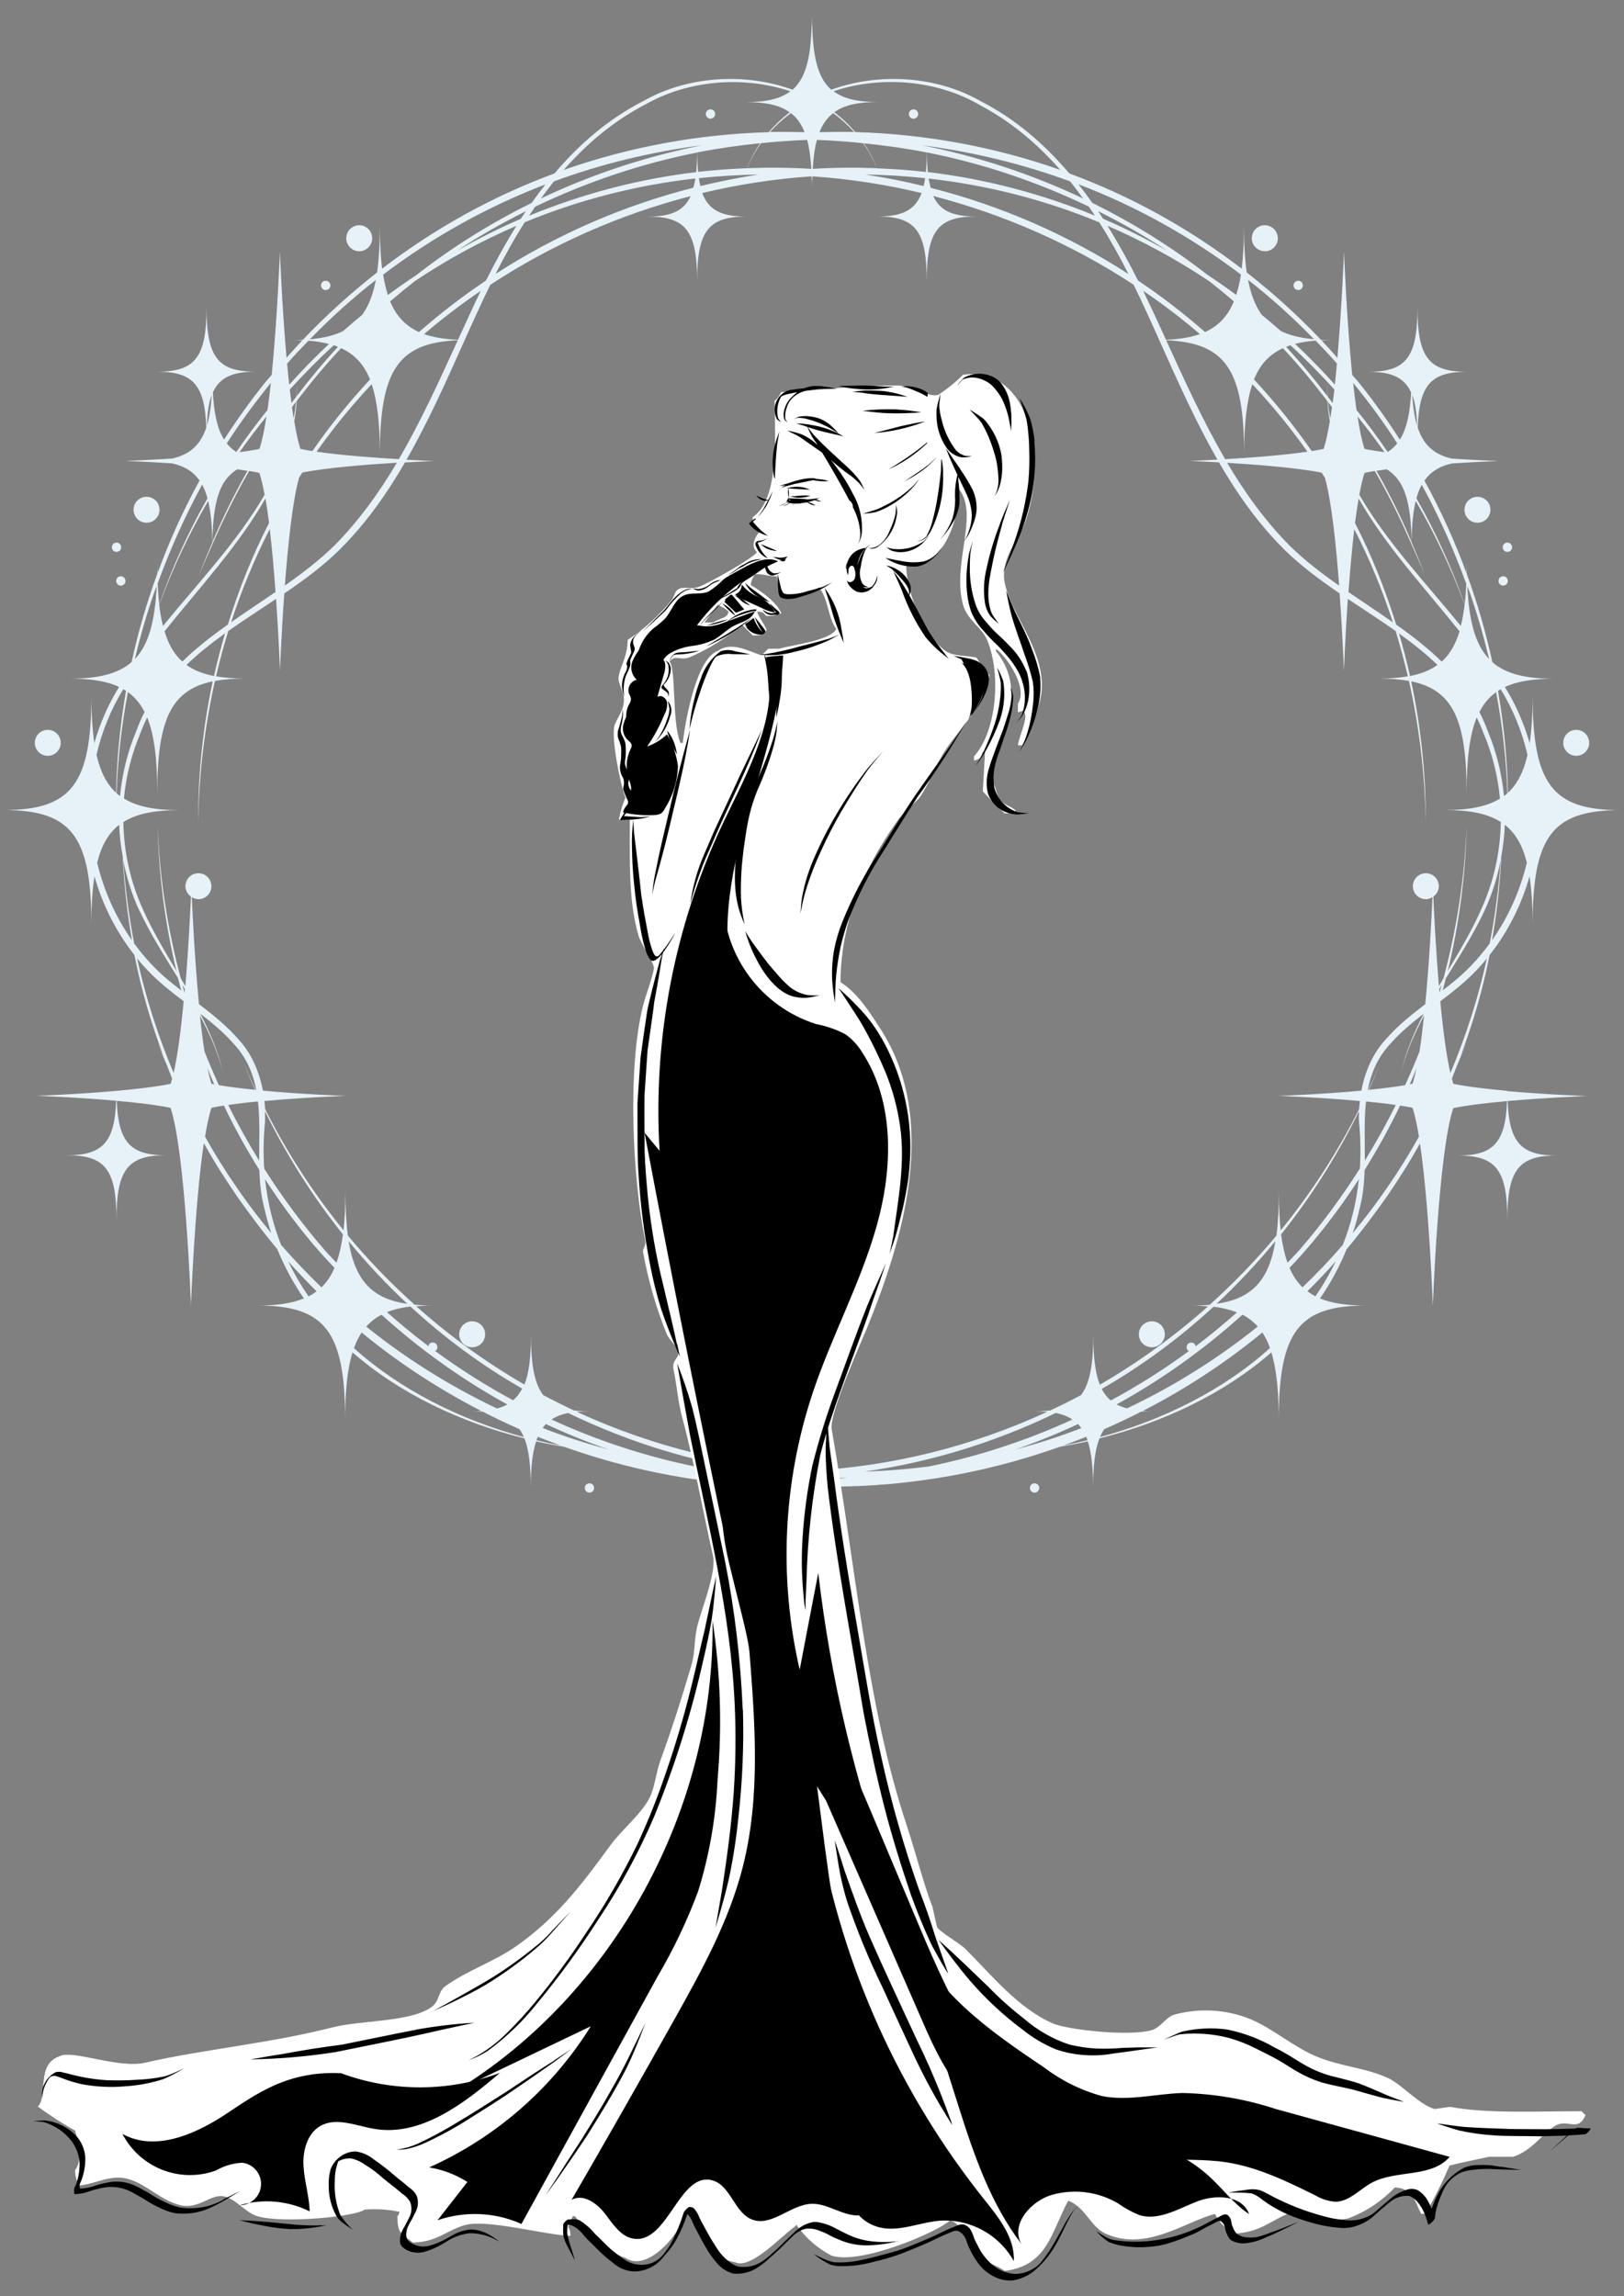 <?xml version="1.0" encoding="UTF-8"?>
<svg id="_レイヤー_1" data-name="レイヤー 1" xmlns="http://www.w3.org/2000/svg" xmlns:xlink="http://www.w3.org/1999/xlink" viewBox="0 0 174 246">
  <rect x="0" y="0" width="174" height="246" fill="#808080" stroke="none"/>
  <defs>
    <style>
      .cls-1 {
        clip-path: url(#clippath);
      }

      .cls-2 {
        fill: none;
      }

      .cls-2, .cls-3, .cls-4, .cls-5, .cls-6 {
        stroke-width: 0px;
      }

      .cls-3 {
        fill-rule: evenodd;
      }

      .cls-3, .cls-5 {
        fill: #fff;
      }

      .cls-6 {
        fill: #e7f1f8;
      }
    </style>
    <clipPath id="clippath">
      <rect class="cls-2" x="3.56" y="40.04" width="166.88" height="204.28"/>
    </clipPath>
  </defs>
  <g>
    <path class="cls-2" d="M74.79,18.41c1.74-.2,3.49-.32,5.22-.39.39-.97.87-1.86,1.43-2.68-2.26.24-4.52.54-6.75.99,0,.78.04,1.46.1,2.08Z"/>
    <path class="cls-2" d="M99.12,19.08c-2.13-.23-4.27-.36-6.4-.39,2.1.31,4.18.74,6.24,1.23.06-.26.12-.55.16-.85Z"/>
    <path class="cls-2" d="M99.3,16.34c-2.23-.44-4.49-.75-6.75-.99.56.82,1.04,1.71,1.43,2.67,1.74.07,3.48.19,5.22.39.06-.62.1-1.3.1-2.08Z"/>
    <path class="cls-2" d="M118.2,23.45c2.29.98,4.55,2.13,6.79,3.38-2.37-1.56-4.83-2.95-7.34-4.2.18.28.37.55.55.83Z"/>
    <path class="cls-2" d="M117.77,23.81c-5.94-2.45-12.09-3.99-18.28-4.69.05.36.13.68.21.98,7.53,1.91,14.7,5.04,21.2,9.24-.96-1.89-1.99-3.75-3.13-5.54Z"/>
    <path class="cls-2" d="M92.47,15.34c-1.64-.17-3.29-.29-4.94-.35-.23.86-.38,1.89-.45,3.1,2.28-.14,4.58-.16,6.89-.07-.41-.97-.92-1.86-1.51-2.68Z"/>
    <path class="cls-2" d="M121.94,30.05c2.51,1.68,4.9,3.53,7.18,5.52,1.43-.65,2.43-1.69,3.09-3.28-.87-.75-1.75-1.47-2.65-2.17-3.51-2.35-7.16-4.32-10.89-5.93,1.19,1.9,2.27,3.87,3.27,5.86Z"/>
    <path class="cls-2" d="M151.25,58.1c.5,1.18,1,2.36,1.44,3.58h0c-.45-1.15-.96-2.23-1.44-3.34,0,.1,0,.19,0,.29,0-.11,0-.2,0-.31-1.21-2.74-2.5-5.38-3.94-7.86-.39.06-.77.13-1.1.2-.2.61-.39,1.41-.56,2.34,2.9,5.02,7.14,9.46,10.89,14.07.17-.69.31-1.45.41-2.3-1.42-3.85-3.17-7.56-5.23-11.1-.29,1.17-.42,2.63-.45,4.43Z"/>
    <path class="cls-2" d="M138.25,36.98c-.16.05-.31.12-.46.18,1.55,1.67,3.02,3.44,4.42,5.28-.02-.51-.05-1.01-.04-1.53,0,.54.04,1.06.07,1.58.17.23.36.45.53.68.06-.47.12-.95.18-1.44-1.52-1.68-3.1-3.26-4.71-4.75Z"/>
    <path class="cls-2" d="M80.02,18.02c2.31-.09,4.61-.07,6.89.07-.07-1.21-.21-2.24-.45-3.1-1.65.06-3.29.18-4.94.35-.59.82-1.09,1.71-1.51,2.68Z"/>
    <path class="cls-2" d="M146.2,48.09c.62.13,1.35.25,2.14.35-.92-1.3-1.88-2.58-2.89-3.82.22,1.41.47,2.63.75,3.47Z"/>
    <path class="cls-2" d="M74.88,19.09c.04.3.1.58.16.85,2.06-.5,4.13-.92,6.23-1.23-2.13.03-4.26.16-6.39.39Z"/>
    <path class="cls-2" d="M53.1,29.35c6.5-4.2,13.67-7.33,21.2-9.24.08-.3.15-.63.21-.98-6.19.69-12.34,2.23-18.28,4.69-1.13,1.79-2.17,3.65-3.13,5.54Z"/>
    <path class="cls-2" d="M99.41,18.43c6,.71,12.01,2.25,17.9,4.67-.21-.32-.42-.64-.64-.96-5.55-2.67-11.38-4.62-17.36-5.81,0,.79.04,1.47.1,2.1Z"/>
    <path class="cls-2" d="M31.28,43.62c.06.42.12.83.18,1.22.11-.59.2-1.19.26-1.81-.15.19-.3.39-.44.59Z"/>
    <path class="cls-2" d="M26.52,50.44c-.35-.06-.72-.11-1.1-.16-1.9,1.14-2.6,3.5-2.66,7.78,1.12-2.66,2.38-5.2,3.76-7.62Z"/>
    <path class="cls-2" d="M22.93,72.42c.34-1.54.74-3.07,1.18-4.56-1.46,1.05-2.86,2.15-4.13,3.38.79.58,1.77.96,2.95,1.19Z"/>
    <path class="cls-2" d="M28.43,53.41c-2.88,5.07-7.11,9.59-10.81,14.23.43,1.4,1.05,2.46,1.91,3.24,1.48-1.45,3.14-2.74,4.87-3.96,1.18-3.79,2.64-7.44,4.41-10.88-.12-.94-.25-1.82-.39-2.62Z"/>
    <path class="cls-2" d="M28.9,56.69c-1.62,3.16-3,6.49-4.14,9.98,1.57-1.1,3.18-2.16,4.76-3.24-.16-2.22-.37-4.58-.62-6.73Z"/>
    <path class="cls-2" d="M33.46,48.32c1.88-2.71,3.96-5.27,6.18-7.67-.65-1.63-1.66-2.69-3.1-3.35-1.67,1.78-3.25,3.68-4.77,5.67-.05.74-.14,1.46-.26,2.18.2,1.18.42,2.21.66,2.95.39.08.82.15,1.28.23Z"/>
    <path class="cls-2" d="M74.59,18.43c.06-.63.1-1.31.1-2.1-5.98,1.18-11.81,3.14-17.36,5.81-.22.32-.43.64-.64.96,5.89-2.42,11.9-3.96,17.9-4.67Z"/>
    <path class="cls-2" d="M82.5,14.15c1.23-.03,2.47-.01,3.7.02-.35-.88-.83-1.55-1.46-2.04-.81.59-1.56,1.27-2.24,2.02Z"/>
    <path class="cls-2" d="M44.89,35.57c2.28-1.99,4.67-3.84,7.18-5.52,1-1.99,2.08-3.96,3.27-5.86-3.74,1.61-7.39,3.59-10.91,5.94-.89.69-1.77,1.41-2.63,2.16.66,1.59,1.66,2.64,3.09,3.28Z"/>
    <path class="cls-2" d="M57.96,21.26c5.51-2.61,11.31-4.52,17.26-5.7-5.41.7-10.73,1.98-15.88,3.87-.48.59-.94,1.21-1.39,1.83Z"/>
    <path class="cls-2" d="M89.27,12.12c-.64.49-1.12,1.16-1.47,2.04,1.23-.03,2.47-.05,3.7-.02-.68-.75-1.43-1.43-2.24-2.02Z"/>
    <path class="cls-2" d="M55.79,23.45c.18-.28.37-.55.56-.83-2.52,1.26-4.98,2.65-7.36,4.22,2.25-1.25,4.51-2.41,6.8-3.39Z"/>
    <path class="cls-2" d="M98.77,15.56c5.95,1.18,11.76,3.08,17.27,5.7-.45-.62-.91-1.23-1.39-1.83-5.14-1.89-10.47-3.17-15.88-3.87Z"/>
    <path class="cls-2" d="M99.47,157.11c5.26-1.07,10.44-2.75,15.44-5.04-.49-.33-1.08-.56-1.78-.7-6.7,3.24-13.58,5.29-20.45,6.27,2.28-.06,4.55-.25,6.8-.53Z"/>
    <path class="cls-2" d="M119.01,150.02c2.87-1.55,5.68-3.31,8.38-5.3-.04-.02-.08-.02-.11-.05-.19-.19-.19-.51,0-.71.2-.19.51-.19.71,0,.07.07.09.17.11.26,1.51-1.14,2.99-2.36,4.44-3.64-.73-.29-1.56-.49-2.52-.61-3.65,3.36-7.66,6.33-11.98,8.8.26.5.58.91.97,1.24Z"/>
    <path class="cls-2" d="M130.35,139.67c3.75-.54,5.59-2.45,6.3-6.71-1.95,2.37-4.05,4.61-6.3,6.71Z"/>
    <path class="cls-2" d="M137.26,132.23c.15,1.17.38,2.17.69,3.03.41-.44.83-.85,1.23-1.31,2.4-2.77,4.57-5.7,6.51-8.76.11-1.64.09-3.34-.1-5.11,0-.35,0-.7.01-1.05-2.29,4.68-5.09,9.12-8.35,13.2Z"/>
    <path class="cls-2" d="M133.13,140.85c-4.22,3.81-8.74,7-13.48,9.61.33.18.7.32,1.11.43,4.99-2.37,9.69-5.31,14.01-8.77-.46-.52-1-.94-1.64-1.27Z"/>
    <path class="cls-2" d="M42.52,49.58c-3.17.19-7.47.53-10.12,1.05-.12.19-.24.38-.37.57-.7,2.51-1.2,7.22-1.52,11.54,1.89-1.32,3.71-2.71,5.31-4.29,2.64-2.67,4.8-5.68,6.69-8.87Z"/>
    <path class="cls-2" d="M115.5,152.56c-2.19,1.03-4.43,1.93-6.69,2.72,2.39-.64,4.74-1.4,7.05-2.29-.11-.15-.23-.3-.36-.43Z"/>
    <path class="cls-2" d="M149.55,118.37c-.98-.14-2.07-.27-3.19-.37-.23,2.05-.12,4.21-.13,6.34,1.2-1.94,2.31-3.93,3.32-5.97Z"/>
    <path class="cls-2" d="M15.49,76.27c-.46-.9-1.04-1.6-1.79-2.14-.67,3.57-1.08,7.19-1.21,10.83.12.11.24.2.37.3.23-2.37.8-4.72,1.74-6.96.26-.71.56-1.39.89-2.04Z"/>
    <path class="cls-2" d="M27.8,50.66c-.34-.07-.71-.14-1.1-.2-1.45,2.48-2.74,5.12-3.94,7.86,0,.11,0,.2,0,.31,0-.1,0-.19,0-.29-.49,1.11-1,2.19-1.44,3.34.44-1.22.94-2.4,1.44-3.58-.02-1.8-.16-3.26-.45-4.43-2.06,3.53-3.81,7.25-5.23,11.1.1.85.23,1.61.41,2.3,3.75-4.6,7.99-9.04,10.89-14.06-.17-.93-.36-1.73-.56-2.34Z"/>
    <path class="cls-2" d="M149.01,111.77c-1.41,1.49-2.12,3.19-2.46,4.99.02,0,.05,0,.07,0,.43-.94.85-1.89,1.25-2.85-.37.96-.77,1.9-1.19,2.84,1.4-.14,2.75-.31,3.87-.5.54-1.19,1.06-2.38,1.54-3.6.18-1.17.35-2.48.49-3.85-1.04,1.94-1.93,3.94-2.47,6.12.51-2.23,1.4-4.31,2.43-6.31-1.27.97-2.49,1.98-3.53,3.17Z"/>
    <path class="cls-2" d="M160.3,74.14c-.74.53-1.33,1.24-1.79,2.13.33.65.64,1.32.89,2.03.94,2.24,1.51,4.59,1.74,6.96.13-.09.25-.19.37-.3-.13-3.64-.54-7.26-1.21-10.83Z"/>
    <path class="cls-2" d="M154.2,105.95c.01.13.02.26.03.39.08-.27.15-.54.23-.81-.09.14-.17.28-.26.42Z"/>
    <path class="cls-2" d="M123.49,33.28c.48,1.03.96,2.07,1.44,3.12,1.42-.06,2.63-.25,3.63-.61-1.95-1.66-3.98-3.21-6.08-4.64.35.71.69,1.42,1.01,2.13Z"/>
    <path class="cls-2" d="M145.59,126.33c-1.81,2.79-3.81,5.47-6.02,7.97-.46.53-.94,1.01-1.41,1.52.36.84.82,1.54,1.4,2.09,1.5-1.45,2.94-2.96,4.32-4.54.86-2.19,1.45-4.54,1.72-7.04Z"/>
    <path class="cls-2" d="M151.24,58.06c-.06-4.28-.76-6.64-2.66-7.78-.38.05-.75.1-1.1.16,1.38,2.43,2.64,4.96,3.76,7.62Z"/>
    <path class="cls-2" d="M140.08,48.39c-1.81-2.56-3.79-4.97-5.9-7.23-.62,1.84-.88,4.3-.88,7.56,0-9.03-1.93-11.99-8.35-12.27,1.97,4.31,3.94,8.66,6.32,12.74,2.64-.16,6.14-.41,8.81-.8Z"/>
    <path class="cls-2" d="M140.54,48.32c.46-.07.89-.15,1.28-.23.25-.73.47-1.77.66-2.95-.12-.71-.21-1.43-.26-2.17-1.52-1.99-3.1-3.9-4.77-5.67-1.44.66-2.44,1.73-3.1,3.35,2.23,2.4,4.3,4.96,6.18,7.67Z"/>
    <path class="cls-2" d="M145.1,56.69c-.26,2.15-.46,4.51-.62,6.73,1.58,1.08,3.19,2.14,4.76,3.24-1.14-3.49-2.52-6.82-4.14-9.98Z"/>
    <path class="cls-2" d="M143.49,62.73c-.33-4.32-.82-9.04-1.52-11.55-.12-.19-.24-.37-.36-.56-2.65-.52-6.95-.86-10.12-1.05,1.89,3.19,4.05,6.2,6.69,8.87,1.6,1.58,3.42,2.96,5.31,4.29Z"/>
    <path class="cls-2" d="M142.53,44.84c.06-.39.12-.8.18-1.22-.15-.2-.29-.39-.44-.58.06.61.15,1.21.26,1.8Z"/>
    <path class="cls-2" d="M151.34,118.68c-.4-.08-.85-.16-1.33-.23-1.13,2.37-2.41,4.67-3.8,6.9-.04,1.36-.17,2.71-.51,4-.21.95-.47,1.87-.76,2.76,2.65-3.2,5.03-6.65,7.09-10.33-.21-1.25-.43-2.33-.69-3.1Z"/>
    <path class="cls-2" d="M151.05,116.16c.09-.02.2-.04.29-.05.15-.45.29-1.02.42-1.65-.23.57-.46,1.14-.71,1.71Z"/>
    <path class="cls-2" d="M151.07,72.42c1.18-.23,2.16-.61,2.95-1.19-1.27-1.22-2.67-2.33-4.13-3.38.44,1.5.84,3.02,1.18,4.56Z"/>
    <path class="cls-2" d="M156.37,67.64c-3.7-4.63-7.92-9.16-10.81-14.23-.14.81-.27,1.68-.39,2.62,1.77,3.44,3.23,7.09,4.41,10.88,1.73,1.23,3.39,2.51,4.87,3.96.87-.77,1.49-1.83,1.91-3.24Z"/>
    <path class="cls-2" d="M159.61,101.07c.56-2.89.96-5.84,1.17-8.88-.36,1.82-.92,3.62-1.71,5.34-1.18,2.53-2.68,4.88-4.14,7.25-.11.44-.23.89-.35,1.33.33-.26.67-.51.99-.78,1.56-1.24,2.9-2.68,4.05-4.25Z"/>
    <path class="cls-2" d="M22.95,116.16c-.25-.57-.48-1.14-.71-1.72.13.63.27,1.21.42,1.66.09.02.19.04.29.05Z"/>
    <path class="cls-2" d="M84.61,12.02c-1.09-.78-2.6-1.09-4.69-1.09,2.14,0,3.68-.33,4.77-1.16-5.05-1.68-10.98-1.21-15.58,1.43-3.39,1.77-6.25,4.19-8.71,7,7.13-2.51,14.55-3.84,21.98-4.05.67-.79,1.42-1.5,2.24-2.13ZM76.48,12.57c-.19.19-.51.2-.71,0-.19-.19-.2-.51,0-.71s.51-.19.71,0c.19.19.19.51,0,.71Z"/>
    <path class="cls-2" d="M44.61,29.45c3.86-3.01,8-5.58,12.34-7.72.48-.68.98-1.34,1.49-2-6.16,2.35-12.02,5.6-17.4,9.67.13.81.3,1.54.51,2.18,1-.74,2.02-1.45,3.06-2.14Z"/>
    <path class="cls-2" d="M89.39,12.02c.82.63,1.57,1.34,2.24,2.13,7.43.21,14.85,1.54,21.97,4.05-2.46-2.8-5.32-5.22-8.71-6.99-4.61-2.64-10.54-3.11-15.58-1.43,1.09.82,2.63,1.16,4.77,1.16-2.09,0-3.6.31-4.69,1.09ZM97.52,11.86c.19-.19.51-.19.71,0,.19.2.19.51,0,.71-.19.19-.51.19-.71,0s-.19-.51,0-.71Z"/>
    <path class="cls-2" d="M35.25,36.85c-.66-.17-1.39-.29-2.2-.35-.78.8-1.54,1.61-2.29,2.46.07.76.14,1.51.23,2.25,1.36-1.51,2.78-2.97,4.26-4.36Z"/>
    <path class="cls-2" d="M25.32,48.42c1.05-1.54,2.16-3.05,3.34-4.5.13-.91.25-1.88.36-2.9-1.67,2.05-3.26,4.19-4.72,6.48.29.37.63.67,1.02.92Z"/>
    <path class="cls-2" d="M38.8,33.74c.69-.95,1.17-2.18,1.47-3.76-2.48,1.93-4.83,4.06-7.07,6.36,1.42-.12,2.61-.4,3.57-.89.66-.59,1.34-1.15,2.03-1.72Z"/>
    <path class="cls-2" d="M148.68,48.42c.39-.25.73-.55,1.02-.92-1.47-2.29-3.06-4.43-4.72-6.48.11,1.02.23,1.98.36,2.9,1.17,1.45,2.28,2.96,3.34,4.5Z"/>
    <path class="cls-2" d="M151.31,42.29c.08,1.31.25,2.41.53,3.31-.06-1.38-.21-2.48-.53-3.31Z"/>
    <path class="cls-2" d="M137.23,35.46c.96.48,2.15.76,3.57.88-2.24-2.3-4.59-4.43-7.07-6.36.3,1.58.78,2.81,1.47,3.75.69.56,1.37,1.14,2.04,1.73Z"/>
    <path class="cls-2" d="M129.38,29.45c1.04.69,2.07,1.4,3.07,2.14.21-.65.38-1.37.51-2.18-5.38-4.07-11.24-7.31-17.4-9.67.51.65,1.01,1.32,1.49,2,4.33,2.14,8.47,4.71,12.34,7.71Z"/>
    <path class="cls-2" d="M143.02,41.2c.08-.74.16-1.49.22-2.25-.74-.85-1.51-1.66-2.29-2.46-.81.06-1.54.18-2.2.35,1.49,1.39,2.91,2.85,4.26,4.36Z"/>
    <path class="cls-2" d="M22.23,53.38c-.15-.55-.34-1.03-.57-1.45-1.81,3.3-3.39,6.84-4.76,10.58.03.8.09,1.54.17,2.23,1.39-3.96,3.12-7.75,5.17-11.36Z"/>
    <path class="cls-2" d="M57.48,154.29c.85.21,1.71.39,2.57.56-.81-.3-1.62-.6-2.43-.93-.05.12-.09.24-.14.37Z"/>
    <path class="cls-2" d="M51.71,151.22c-.35-.03-.72-.04-1.12-.04.34,0,.66-.01.97-.03-4.52-2.32-8.82-5.12-12.8-8.4-.32.48-.6,1.03-.82,1.66,4.97,4.49,11.41,7.7,18.21,9.54-.13-.31-.28-.59-.45-.84-1.34-.59-2.67-1.22-3.97-1.89Z"/>
    <path class="cls-2" d="M30.89,135.14c.63,1.31,1.36,2.55,2.17,3.74.31-.16.59-.34.86-.54-1.04-1.03-2.05-2.1-3.03-3.2Z"/>
    <path class="cls-2" d="M113.95,154.85c.86-.16,1.71-.35,2.56-.56-.04-.13-.09-.25-.14-.37-.8.32-1.61.63-2.43.93Z"/>
    <path class="cls-2" d="M22.16,45.61c.28-.9.45-2,.53-3.31-.32.83-.47,1.94-.53,3.31Z"/>
    <path class="cls-2" d="M140.08,138.34c.27.2.55.38.86.54.82-1.19,1.54-2.43,2.17-3.73-.98,1.1-1.99,2.17-3.03,3.2Z"/>
    <path class="cls-2" d="M156.93,64.74c.08-.69.13-1.43.17-2.23-1.37-3.74-2.96-7.28-4.76-10.58-.23.42-.42.9-.57,1.45,2.05,3.61,3.78,7.4,5.17,11.36Z"/>
    <path class="cls-2" d="M16.79,62.78c-.07.2-.16.39-.23.59-.83,2.37-1.52,4.79-2.11,7.23,1.47-1.53,2.15-4.01,2.34-7.82Z"/>
    <path class="cls-2" d="M19.68,107.26c-.58-.44-1.16-.88-1.73-1.35-1.21-.97-2.3-2.06-3.26-3.23.94,4.28,2.26,8.37,3.91,12.26.45-1.92.81-4.74,1.08-7.68Z"/>
    <path class="cls-2" d="M12.43,84.93c.07-3.68.44-7.33,1.06-10.93-.09-.06-.19-.11-.29-.17-1.34,2.19-2.3,4.56-2.87,7.03.41,1.82,1.08,3.14,2.1,4.07Z"/>
    <path class="cls-2" d="M12.77,88.36c-1.14.89-1.9,2.2-2.36,4.06.71,2.98,1.96,5.81,3.73,8.32-.51-2.92-.85-5.92-.99-8.98-.2-1.12-.34-2.25-.38-3.39Z"/>
    <path class="cls-2" d="M122.44,151.14c.31.02.63.03.96.03-.4,0-.76.02-1.12.04-1.31.67-2.63,1.3-3.98,1.89-.17.25-.32.53-.45.84,6.8-1.84,13.23-5.05,18.21-9.54-.23-.63-.5-1.18-.82-1.66-3.98,3.28-8.28,6.07-12.8,8.4Z"/>
    <path class="cls-2" d="M27.64,118c-1.12.11-2.21.23-3.19.37,1.01,2.04,2.12,4.03,3.32,5.97-.02-2.13.1-4.29-.13-6.34Z"/>
    <path class="cls-2" d="M36.05,135.27c.31-.87.54-1.86.69-3.03-3.26-4.08-6.07-8.52-8.35-13.2.01.35.02.7.01,1.05-.18,1.77-.2,3.47-.1,5.11,1.95,3.06,4.11,6,6.51,8.76.4.45.82.87,1.23,1.31Z"/>
    <path class="cls-2" d="M34.44,137.91c.58-.55,1.03-1.25,1.4-2.09-.47-.51-.95-.99-1.41-1.52-2.21-2.51-4.21-5.18-6.02-7.97.26,2.5.85,4.85,1.72,7.04,1.37,1.58,2.81,3.1,4.32,4.54Z"/>
    <path class="cls-2" d="M41.46,140.59c1.45,1.28,2.93,2.5,4.44,3.64.02-.09.04-.18.11-.25.19-.19.51-.19.71,0,.19.19.19.51,0,.71-.03.03-.07.02-.11.05,2.7,1.99,5.5,3.75,8.38,5.3.39-.33.71-.74.97-1.24-4.32-2.48-8.33-5.44-11.98-8.8-.95.11-1.78.32-2.51.61Z"/>
    <path class="cls-2" d="M37.35,132.97c.7,4.26,2.55,6.17,6.3,6.71-2.24-2.09-4.35-4.34-6.3-6.71Z"/>
    <path class="cls-2" d="M27.32,116.75c-.42-.94-.81-1.89-1.19-2.84.4.96.81,1.91,1.25,2.85.02,0,.05,0,.07,0-.35-1.8-1.05-3.5-2.46-4.99-1.04-1.18-2.26-2.19-3.52-3.16,1.03,2,1.92,4.07,2.43,6.31-.54-2.18-1.44-4.18-2.48-6.12.14,1.37.31,2.67.49,3.84.48,1.22,1,2.42,1.54,3.61,1.12.19,2.47.36,3.87.5Z"/>
    <path class="cls-2" d="M19.76,106.34c.01-.13.02-.26.03-.39-.09-.14-.17-.28-.26-.42.08.27.15.54.22.81Z"/>
    <path class="cls-2" d="M51.52,31.15c-2.11,1.43-4.14,2.98-6.08,4.64,1.01.36,2.21.55,3.64.61.48-1.04.95-2.08,1.44-3.12.33-.71.67-1.42,1.01-2.13Z"/>
    <path class="cls-2" d="M31.04,41.73c.06.49.12.97.18,1.44.17-.23.35-.45.53-.68.03-.52.08-1.04.07-1.58.02.52-.02,1.02-.04,1.53,1.4-1.84,2.87-3.61,4.42-5.28-.15-.06-.3-.12-.46-.18-1.61,1.49-3.18,3.07-4.71,4.75Z"/>
    <path class="cls-2" d="M27.8,48.09c.28-.84.53-2.05.75-3.46-1.01,1.24-1.97,2.51-2.89,3.82.79-.11,1.52-.22,2.14-.35Z"/>
    <path class="cls-2" d="M15.27,97.38c1.01,2.29,2.31,4.46,3.61,6.64-1.23-5.1-1.91-10.32-2.02-15.55.21,5.56,1.06,11.03,2.48,16.33.16.28.33.55.49.83.33-3.95.52-7.78.6-9.59-.35-.25-.59-.64-.59-1.11,0-.77.62-1.39,1.39-1.39.77,0,1.39.62,1.39,1.39h0c0,.77-.62,1.39-1.39,1.39-.27,0-.5-.09-.71-.22.09,2.14.34,6.94.77,11.46,1.49,1.14,2.96,2.31,4.22,3.76,1.42,1.53,2.24,3.48,2.63,5.51,4.32.4,8.85.56,8.85.56,0,0-4.42.16-8.69.55.03.29.06.58.08.87,2.33,4.64,5.15,8.99,8.4,12.98.13-1.24.2-2.63.2-4.23,0,1.84.08,3.42.26,4.79,2.2,2.64,4.59,5.11,7.15,7.41.61.06,1.26.09,1.96.09-.64,0-1.22.03-1.78.08,3.55,3.16,7.43,5.98,11.59,8.39.5-1.26.7-3.01.7-5.38,0,3.18.36,5.23,1.31,6.5,1.1.58,2.2,1.13,3.3,1.65.5.06,1.06.09,1.66.09-.49,0-.93.02-1.35.06,8.28,3.81,16.8,5.82,25.2,6.3,8.4-.48,16.91-2.49,25.19-6.3-.42-.04-.86-.06-1.35-.06.61,0,1.16-.03,1.67-.09,1.1-.51,2.2-1.06,3.3-1.64.96-1.26,1.32-3.32,1.32-6.5,0,2.37.2,4.12.7,5.38,4.16-2.41,8.04-5.23,11.59-8.39-.56-.05-1.14-.08-1.78-.08.71,0,1.35-.04,1.96-.09,2.56-2.3,4.95-4.77,7.15-7.41.18-1.37.26-2.95.26-4.79,0,1.6.07,3,.2,4.23,3.25-3.99,6.07-8.34,8.4-12.98.02-.29.04-.58.08-.88-4.27-.39-8.69-.55-8.69-.55,0,0,4.54-.16,8.85-.56.39-2.03,1.21-3.98,2.63-5.51,1.26-1.45,2.73-2.62,4.22-3.76.43-4.52.68-9.32.77-11.46-.21.13-.44.22-.71.22-.77,0-1.39-.62-1.39-1.39h0c0-.77.62-1.39,1.39-1.39.77,0,1.39.62,1.39,1.39,0,.46-.24.85-.59,1.11.08,1.81.27,5.64.6,9.59.16-.28.33-.56.49-.84,1.42-5.3,2.27-10.77,2.48-16.33-.11,5.23-.79,10.45-2.02,15.55,1.29-2.18,2.59-4.35,3.6-6.64,1.34-2.96,2.03-6.14,2.08-9.32-1.42-.91-3.36-1.28-5.98-1.28,2.56,0,4.47-.36,5.89-1.23-.22-2.4-.81-4.78-1.78-7.05-.21-.57-.45-1.11-.71-1.64-.77,1.89-1.08,4.52-1.08,8.12,0-7.79-1.43-11.06-5.94-11.99,1.03,4.84,1.58,9.9,1.56,15.16-.09-5.32-.72-10.39-1.8-15.2-.94-.17-1.99-.26-3.2-.26,1.16,0,2.17-.08,3.08-.24-.38-1.65-.82-3.27-1.31-4.85-1.67-1.18-3.4-2.29-5.12-3.44-.29,4.21-.42,7.68-.42,7.68,0,0-.14-3.8-.46-8.27-2.08-1.42-4.09-2.9-5.86-4.63-2.84-2.8-5.1-6.01-7.07-9.41-1.84-.1-3.13-.15-3.13-.15,0,0,1.21-.04,2.97-.14-2.36-4.11-4.3-8.49-6.23-12.8-.1,0-.2,0-.3,0,.1,0,.2,0,.3,0-.43-.96-.86-1.92-1.3-2.87-.46-1.02-.95-2.05-1.45-3.07-6.59-4.32-13.86-7.53-21.47-9.5.74,1.6,2.13,2.19,4.57,2.19-4.07,0-5.27,1.57-5.27,6.91,0-5.34-1.2-6.91-5.27-6.91,2.6,0,4.03-.66,4.72-2.51-3.84-.92-7.76-1.52-11.71-1.79-.01.42-.02.86-.02,1.32,0-.46,0-.9-.02-1.32,0,0,0,0,0,0-.01.42-.02.86-.02,1.32,0-.46,0-.9-.02-1.32-3.95.27-7.87.87-11.71,1.79.69,1.86,2.11,2.52,4.72,2.52-4.08,0-5.27,1.57-5.27,6.91,0-5.34-1.2-6.91-5.27-6.91,2.44,0,3.84-.59,4.58-2.19-7.6,1.97-14.88,5.18-21.47,9.5-.5,1.02-.99,2.05-1.45,3.07-.44.95-.87,1.91-1.3,2.87.1,0,.19,0,.3,0-.11,0-.2,0-.3,0-1.93,4.31-3.87,8.69-6.23,12.8,1.75.1,2.97.14,2.97.14,0,0-1.29.05-3.13.15-1.97,3.4-4.24,6.62-7.07,9.41-1.77,1.73-3.78,3.22-5.86,4.63-.32,4.47-.46,8.26-.46,8.26,0,0-.13-3.47-.42-7.68-1.71,1.14-3.45,2.26-5.12,3.44-.49,1.58-.92,3.2-1.31,4.85.91.16,1.92.24,3.08.24-1.21,0-2.26.09-3.2.26-1.08,4.81-1.71,9.88-1.8,15.2-.02-5.26.53-10.32,1.56-15.16-4.5.93-5.94,4.2-5.94,11.99,0-3.6-.31-6.24-1.08-8.12-.26.53-.5,1.07-.71,1.64-.97,2.27-1.56,4.65-1.78,7.05,1.41.87,3.33,1.23,5.89,1.23-2.61,0-4.56.37-5.98,1.28.05,3.18.74,6.36,2.08,9.32ZM123.41,141.54c.77,0,1.39.62,1.39,1.39h0c0,.77-.62,1.39-1.39,1.39s-1.39-.62-1.39-1.39c0-.77.62-1.39,1.39-1.39ZM49.2,142.94c0-.77.62-1.39,1.39-1.39.77,0,1.39.62,1.39,1.39,0,.77-.62,1.39-1.39,1.39-.77,0-1.39-.62-1.39-1.39h0Z"/>
    <path class="cls-2" d="M87,158.22c-1.27.07-2.54.11-3.8.11,1.27.1,2.53.16,3.8.19,1.27-.03,2.53-.09,3.8-.19-1.26,0-2.53-.04-3.8-.11Z"/>
    <path class="cls-2" d="M29.06,132.11c-.3-.9-.55-1.81-.76-2.76-.34-1.29-.47-2.64-.51-4-1.39-2.23-2.66-4.53-3.8-6.9-.48.07-.93.15-1.33.23-.26.76-.48,1.85-.69,3.1,2.06,3.68,4.44,7.13,7.09,10.33Z"/>
    <path class="cls-2" d="M157.44,63.37c-.07-.2-.16-.39-.23-.59.18,3.8.87,6.29,2.34,7.81-.58-2.44-1.27-4.85-2.11-7.23Z"/>
    <path class="cls-2" d="M40.7,48.72c0-3.26-.26-5.72-.88-7.56-2.11,2.26-4.09,4.67-5.9,7.23,2.67.39,6.17.65,8.81.8,2.38-4.08,4.35-8.42,6.32-12.74-6.42.27-8.35,3.23-8.35,12.27Z"/>
    <path class="cls-2" d="M40.88,140.85c-.64.33-1.18.75-1.64,1.27,4.31,3.46,9.02,6.4,14.01,8.77.41-.11.78-.25,1.11-.43-4.74-2.61-9.26-5.8-13.48-9.61Z"/>
    <path class="cls-2" d="M161.23,88.36c-.04,1.14-.17,2.27-.38,3.4-.14,3.07-.48,6.06-.99,8.98,1.77-2.51,3.02-5.34,3.73-8.32-.46-1.85-1.22-3.17-2.36-4.05Z"/>
    <path class="cls-2" d="M58.5,152.56c-.13.13-.25.27-.36.43,2.31.89,4.67,1.65,7.06,2.3-2.27-.79-4.5-1.7-6.7-2.72Z"/>
    <path class="cls-2" d="M60.87,151.37c-.7.14-1.29.37-1.78.7,5,2.29,10.18,3.97,15.45,5.05,2.25.28,4.51.47,6.79.53-6.87-.98-13.75-3.03-20.46-6.28Z"/>
    <path class="cls-2" d="M18.43,105.33c.32.27.66.52.99.78-.12-.44-.24-.88-.35-1.33-1.46-2.37-2.96-4.72-4.14-7.25-.79-1.72-1.35-3.52-1.71-5.34.21,3.04.6,6,1.17,8.88,1.15,1.57,2.49,3.01,4.05,4.25Z"/>
    <path class="cls-2" d="M156.05,105.91c-.57.47-1.15.91-1.73,1.35.28,2.94.63,5.76,1.08,7.68,1.65-3.89,2.97-7.99,3.91-12.27-.97,1.17-2.05,2.26-3.26,3.23Z"/>
    <path class="cls-2" d="M161.57,84.92c1.01-.92,1.68-2.25,2.1-4.07-.57-2.47-1.53-4.84-2.87-7.03-.1.06-.2.11-.29.17.62,3.6.99,7.24,1.06,10.92Z"/>
    <path class="cls-6" d="M161.51,116.86s0,0,0-.01c0,0,0,0,0,.01-2.15-.19-4.28-.44-5.79-.75-.06-.16-.11-.37-.16-.56.15-.35.27-.71.41-1.06.38-.93.78-1.84,1.13-2.79-.19.49-.41.96-.61,1.44,1.31-3.47,2.37-7.08,3.11-10.83,1.98-2.5,3.41-5.38,4.28-8.42.22,1.46.33,3.16.33,5.19,0-9.5,2.13-12.29,9.38-12.29-7.25,0-9.38-2.79-9.38-12.29,0,1.99-.1,3.68-.32,5.11-.6-2.1-1.48-4.13-2.65-6.01,1.34-.63,3.07-.89,5.28-.89-3.04,0-5.16-.5-6.62-1.77-.7-3.2-1.61-6.35-2.74-9.43,0-.36-.02-.71-.02-1.1,0,.35,0,.68-.01,1.01-1.25-3.41-2.75-6.73-4.51-9.93.67-.96,1.62-1.54,2.92-1.84,2.78-.18,4.98-.26,4.98-.26,0,0-2.19-.08-4.97-.26-1.88-.43-3.02-1.44-3.65-3.32.15-4.57,1.43-5.98,5.24-5.98-4.07,0-5.27-1.57-5.27-6.91,0,5.34-1.2,6.91-5.27,6.91,2.46,0,3.86.59,4.59,2.22-.12,2.27-.49,3.91-1.2,5.05-1.35-2.09-2.8-4.13-4.37-6.08-.24-.3-.5-.56-.74-.85-.62-6.19-.88-13.23-.88-13.23,0,0-.21,5.72-.71,11.39-.55-.63-1.11-1.25-1.68-1.85.34-.01.68-.03,1.05-.03-.39,0-.75-.01-1.11-.03-2.52-2.66-5.19-5.06-7.97-7.23-.2-1.4-.3-3.03-.3-4.94,0,1.72-.08,3.23-.24,4.53-5.75-4.4-11.98-7.81-18.47-10.2-2.66-3.13-5.76-5.83-9.49-7.74-4.74-2.71-10.88-3.09-16.02-1.23-1.51-1.33-2.05-3.77-2.05-7.91,0,.48,0,.93-.02,1.36-.01-.43-.02-.89-.02-1.36,0,4.14-.54,6.58-2.05,7.91-5.14-1.86-11.27-1.48-16.02,1.23-3.73,1.91-6.84,4.61-9.49,7.74-6.5,2.39-12.72,5.8-18.47,10.2-.17-1.33-.24-2.86-.24-4.63,0,1.96-.1,3.62-.3,5.04-2.78,2.17-5.44,4.57-7.96,7.22-.36.02-.72.03-1.11.03.37,0,.71.01,1.05.03-.57.6-1.12,1.23-1.68,1.85-.5-5.67-.71-11.39-.71-11.39,0,0-.26,7.03-.88,13.23-.24.29-.5.56-.73.85-1.57,1.96-3.02,3.99-4.37,6.08-.72-1.14-1.08-2.78-1.2-5.05.73-1.63,2.13-2.22,4.59-2.22-4.08,0-5.27-1.57-5.27-6.91,0,5.34-1.2,6.91-5.27,6.91,3.82,0,5.09,1.42,5.24,5.99-.63,1.87-1.77,2.88-3.64,3.31-2.79.18-4.98.26-4.98.26,0,0,2.19.08,4.97.26,1.31.3,2.26.88,2.93,1.84-1.76,3.2-3.25,6.52-4.5,9.93,0-.33-.02-.66-.02-1.01,0,.38,0,.74-.02,1.1-1.12,3.08-2.04,6.22-2.74,9.43-1.46,1.27-3.59,1.77-6.62,1.77,2.21,0,3.94.26,5.28.89-1.17,1.88-2.05,3.91-2.65,6.01-.21-1.44-.32-3.12-.32-5.11,0,9.5-2.13,12.29-9.38,12.29,7.25,0,9.38,2.79,9.38,12.29,0-2.03.11-3.74.33-5.19.87,3.04,2.3,5.92,4.28,8.42.74,3.75,1.8,7.35,3.11,10.82-.2-.48-.42-.95-.61-1.44.35.95.74,1.86,1.12,2.78.14.36.27.73.42,1.08-.05.19-.1.4-.16.57-1.52.31-3.64.56-5.79.75,0,0,0,0,0-.01,0,0,0,0,0,.01-4.22.38-8.54.53-8.54.53,0,0,4.29.16,8.5.53-.17,4.45-1.46,5.84-5.24,5.84,4.08,0,5.27,1.57,5.27,6.91,0-5.34,1.2-6.91,5.27-6.91-3.77,0-5.07-1.39-5.24-5.83,2.14.19,4.25.44,5.76.75,1.6,4.76,2.19,21.17,2.19,21.17,0,0,.39-10.76,1.38-17.38.45.8.91,1.6,1.39,2.38.23.38.47.74.71,1.11.52.81,1.04,1.6,1.59,2.39.58.83,1.18,1.64,1.79,2.45.16.2.31.41.46.61.63.82,1.27,1.62,1.93,2.41.77,1.88,1.72,3.64,2.85,5.28-1.3.53-2.92.76-4.96.76,7.25,0,9.38,2.79,9.38,12.29,0-3.09.23-5.47.79-7.27,5.14,4.48,11.69,7.53,18.42,9.21.49,1.26.68,2.98.68,5.33,0-2.15.17-3.78.57-5.01.99.22,1.97.41,2.96.57,8.52,3.04,17.55,4.49,26.61,4.26,9.04.23,18.07-1.22,26.58-4.26.98-.16,1.97-.35,2.96-.57.4,1.23.57,2.86.57,5.01,0-2.34.19-4.07.68-5.33,6.73-1.68,13.28-4.73,18.42-9.21.55,1.81.79,4.18.79,7.27,0-9.5,2.13-12.29,9.38-12.29-2.04,0-3.67-.23-4.96-.76,1.13-1.63,2.08-3.39,2.85-5.27.66-.78,1.3-1.59,1.93-2.41.16-.2.31-.4.46-.6.61-.81,1.21-1.62,1.79-2.45.55-.78,1.06-1.57,1.58-2.37.24-.38.48-.74.71-1.12.48-.78.94-1.57,1.39-2.38.99,6.62,1.38,17.38,1.38,17.38,0,0,.59-16.42,2.19-21.17,1.51-.31,3.62-.56,5.76-.75-.17,4.44-1.46,5.83-5.24,5.83,4.08,0,5.27,1.57,5.27,6.91,0-5.34,1.2-6.91,5.27-6.91-3.78,0-5.07-1.39-5.24-5.84,4.21-.37,8.5-.53,8.5-.53,0,0-4.32-.16-8.54-.53ZM12.49,84.97c.13-3.64.54-7.26,1.21-10.83.74.53,1.33,1.24,1.79,2.14-.33.65-.64,1.32-.89,2.04-.94,2.24-1.51,4.59-1.74,6.96-.13-.09-.25-.19-.37-.3ZM17.07,64.77c1.42-3.85,3.17-7.56,5.23-11.1.29,1.17.42,2.64.45,4.43-.5,1.18-1,2.35-1.44,3.58.45-1.15.96-2.23,1.44-3.34,0,.1,0,.19,0,.29,0-.11,0-.2,0-.31,1.21-2.73,2.5-5.38,3.94-7.86.39.06.77.13,1.1.2.2.61.39,1.41.56,2.34-2.9,5.02-7.14,9.46-10.89,14.06-.17-.69-.31-1.45-.41-2.3ZM161.14,85.27c-.23-2.37-.8-4.72-1.74-6.96-.26-.71-.56-1.39-.89-2.03.46-.9,1.04-1.6,1.79-2.13.67,3.57,1.08,7.19,1.21,10.83-.12.11-.24.21-.37.3ZM154.2,105.95c.09-.14.17-.28.26-.42-.08.27-.15.54-.23.81-.01-.13-.02-.26-.03-.39ZM152.58,108.8c-.15,1.37-.31,2.68-.49,3.85-.48,1.21-1,2.41-1.54,3.6-1.12.19-2.47.36-3.87.5.42-.94.81-1.88,1.19-2.84-.39.96-.81,1.91-1.25,2.85-.02,0-.05,0-.07,0,.35-1.8,1.05-3.5,2.46-4.99,1.04-1.18,2.26-2.19,3.53-3.17-1.03,2-1.92,4.08-2.43,6.31.54-2.17,1.44-4.18,2.47-6.12ZM146.36,118c1.12.11,2.21.23,3.19.37-1.01,2.04-2.12,4.03-3.32,5.97.02-2.14-.1-4.29.13-6.34ZM145.69,125.2c-1.95,3.06-4.11,6-6.51,8.76-.4.45-.82.87-1.23,1.31-.31-.87-.54-1.86-.69-3.03,3.26-4.08,6.06-8.52,8.35-13.2-.01.35-.02.7-.01,1.05.18,1.77.2,3.47.1,5.11ZM130.35,139.67c2.24-2.09,4.35-4.34,6.3-6.71-.7,4.26-2.55,6.17-6.3,6.71ZM132.54,140.59c-1.45,1.28-2.93,2.5-4.44,3.64-.02-.09-.04-.19-.11-.26-.19-.19-.51-.19-.71,0-.19.19-.19.51,0,.71.03.03.08.02.11.05-2.7,1.99-5.5,3.75-8.38,5.3-.39-.33-.71-.74-.97-1.24,4.32-2.48,8.33-5.44,11.98-8.8.96.11,1.78.32,2.52.61ZM114.91,152.07c-5,2.29-10.17,3.97-15.44,5.04-2.25.28-4.51.47-6.8.53,6.87-.98,13.75-3.03,20.45-6.27.7.14,1.29.37,1.78.7ZM115.5,152.56c.13.13.25.27.36.43-2.3.89-4.65,1.65-7.05,2.29,2.26-.79,4.49-1.69,6.69-2.72ZM119.64,150.45c4.74-2.61,9.26-5.8,13.48-9.61.64.33,1.17.75,1.64,1.27-4.31,3.46-9.02,6.4-14.01,8.77-.41-.11-.78-.25-1.11-.43ZM139.56,137.91c-.58-.55-1.03-1.25-1.4-2.09.47-.51.95-.99,1.41-1.52,2.21-2.51,4.21-5.18,6.02-7.97-.26,2.5-.85,4.85-1.72,7.04-1.37,1.58-2.81,3.1-4.32,4.54ZM145.7,129.34c.34-1.29.47-2.64.51-4,1.39-2.23,2.66-4.53,3.8-6.9.47.07.93.15,1.33.23.26.76.48,1.85.69,3.1-2.06,3.68-4.44,7.13-7.09,10.33.3-.9.56-1.81.76-2.76ZM151.05,116.16c.25-.56.48-1.13.71-1.71-.13.63-.27,1.21-.42,1.65-.09.02-.19.04-.29.05ZM154.93,104.78c1.46-2.37,2.96-4.72,4.14-7.25.79-1.72,1.35-3.51,1.71-5.34-.21,3.03-.6,5.99-1.17,8.88-1.15,1.57-2.48,3.01-4.05,4.25-.32.27-.66.52-.99.78.12-.44.24-.88.35-1.33ZM149.59,66.91c-1.18-3.79-2.64-7.44-4.41-10.88.12-.94.25-1.82.39-2.62,2.88,5.07,7.11,9.6,10.81,14.23-.43,1.4-1.05,2.46-1.91,3.24-1.48-1.45-3.14-2.74-4.87-3.96ZM154.02,71.23c-.8.58-1.77.96-2.95,1.19-.34-1.55-.74-3.07-1.18-4.56,1.46,1.05,2.86,2.15,4.13,3.38ZM137.45,37.3c1.68,1.78,3.25,3.68,4.77,5.67.05.74.14,1.46.26,2.17-.2,1.18-.42,2.22-.66,2.95-.39.08-.82.15-1.28.23-1.88-2.71-3.96-5.27-6.18-7.67.65-1.62,1.66-2.69,3.1-3.35ZM151.24,58.06c-1.12-2.66-2.38-5.19-3.76-7.62.35-.06.72-.11,1.1-.16,1.89,1.14,2.6,3.5,2.66,7.78ZM142.53,44.84c-.11-.59-.2-1.19-.26-1.8.15.19.29.39.44.58-.06.42-.12.83-.18,1.22ZM133.3,48.72c0-3.26.26-5.72.88-7.56,2.12,2.26,4.09,4.67,5.9,7.23-2.67.39-6.17.65-8.81.8-2.38-4.08-4.35-8.42-6.32-12.74,6.42.27,8.35,3.23,8.35,12.27ZM124.93,36.4c-.48-1.04-.95-2.08-1.44-3.12-.33-.71-.67-1.42-1.01-2.13,2.11,1.43,4.14,2.98,6.08,4.64-1.01.36-2.21.55-3.63.61ZM141.6,50.63c.12.19.24.37.36.56.7,2.5,1.2,7.22,1.52,11.55-1.89-1.32-3.7-2.71-5.31-4.29-2.64-2.67-4.8-5.68-6.69-8.87,3.17.19,7.46.53,10.12,1.05ZM145.1,56.69c1.62,3.16,3,6.49,4.14,9.98-1.57-1.1-3.18-2.16-4.76-3.24.16-2.22.37-4.58.62-6.73ZM156.53,67.07c-3.75-4.6-7.99-9.05-10.89-14.07.17-.93.36-1.73.56-2.34.34-.07.71-.14,1.1-.2,1.45,2.48,2.74,5.12,3.94,7.86,0,.1,0,.2,0,.31,0-.1,0-.19,0-.29.49,1.11,1,2.19,1.44,3.34h0c-.44-1.23-.94-2.4-1.44-3.58.02-1.8.16-3.26.45-4.43,2.06,3.54,3.81,7.25,5.23,11.1-.1.85-.23,1.61-.41,2.3ZM146.2,48.09c-.28-.84-.53-2.05-.75-3.47,1.01,1.24,1.97,2.52,2.89,3.82-.79-.11-1.52-.22-2.14-.35ZM142.78,43.17c-.17-.23-.35-.45-.53-.68-.03-.52-.08-1.04-.07-1.58-.02.52.02,1.02.04,1.53-1.4-1.84-2.87-3.61-4.42-5.28.15-.06.3-.12.46-.18,1.61,1.49,3.18,3.06,4.71,4.75-.06.49-.12.97-.18,1.44ZM132.2,32.29c-.66,1.59-1.66,2.64-3.09,3.28-2.28-1.99-4.67-3.84-7.18-5.52-1-1.99-2.09-3.96-3.27-5.86,3.73,1.61,7.38,3.58,10.89,5.93.9.7,1.78,1.42,2.65,2.17ZM74.88,19.09c2.13-.23,4.26-.36,6.39-.39-2.1.31-4.17.74-6.23,1.23-.06-.26-.12-.55-.16-.85ZM74.29,20.11c-7.53,1.91-14.7,5.04-21.2,9.24.96-1.89,1.99-3.75,3.13-5.54,5.94-2.45,12.09-3.99,18.28-4.69-.05.36-.13.68-.21.98ZM86.92,18.09c-2.28-.14-4.58-.16-6.89-.07.41-.97.92-1.87,1.51-2.68,1.64-.17,3.29-.29,4.94-.35.23.86.38,1.89.45,3.1ZM87.08,18.09c.07-1.21.21-2.24.45-3.1,1.65.06,3.3.18,4.94.35.59.82,1.09,1.71,1.51,2.68-2.31-.09-4.61-.07-6.89.07ZM93.98,18.02c-.39-.97-.87-1.85-1.43-2.67,2.26.24,4.52.54,6.75.99,0,.78-.04,1.46-.1,2.08-1.74-.2-3.48-.32-5.22-.39ZM80.02,18.02c-1.74.07-3.48.19-5.22.39-.06-.62-.1-1.3-.1-2.08,2.24-.44,4.49-.75,6.75-.99-.56.82-1.04,1.71-1.43,2.68ZM99.12,19.08c-.04.3-.1.59-.16.85-2.06-.5-4.13-.92-6.24-1.23,2.13.03,4.27.16,6.4.39ZM99.5,19.13c6.19.69,12.34,2.23,18.28,4.69,1.14,1.79,2.17,3.65,3.13,5.54-6.5-4.2-13.67-7.33-21.2-9.24-.08-.3-.15-.63-.21-.98ZM118.2,23.45c-.18-.28-.37-.55-.55-.83,2.51,1.25,4.97,2.64,7.34,4.2-2.24-1.25-4.5-2.4-6.79-3.38ZM117.31,23.1c-5.89-2.42-11.9-3.95-17.9-4.67-.06-.63-.1-1.31-.1-2.1,5.98,1.18,11.81,3.14,17.36,5.81.22.32.43.64.64.96ZM98.77,15.56c5.41.7,10.73,1.98,15.88,3.87.48.59.94,1.21,1.39,1.83-5.51-2.61-11.31-4.52-17.27-5.7ZM87.8,14.16c.35-.88.83-1.55,1.47-2.04.81.59,1.56,1.27,2.24,2.02-1.23-.03-2.47-.01-3.7.02ZM86.2,14.16c-1.23-.03-2.47-.05-3.7-.02.68-.75,1.43-1.43,2.24-2.02.64.49,1.12,1.16,1.46,2.04ZM57.96,21.26c.45-.62.91-1.23,1.39-1.83,5.14-1.89,10.47-3.17,15.88-3.87-5.95,1.18-11.76,3.08-17.26,5.7ZM74.69,16.34c0,.79-.04,1.47-.1,2.1-6,.71-12.01,2.25-17.9,4.67.21-.32.42-.64.64-.96,5.55-2.67,11.38-4.62,17.36-5.81ZM55.79,23.45c-2.29.98-4.56,2.13-6.8,3.39,2.38-1.57,4.84-2.96,7.36-4.22-.19.28-.37.55-.56.83ZM55.34,24.19c-1.19,1.9-2.27,3.87-3.27,5.86-2.51,1.68-4.9,3.53-7.18,5.52-1.43-.65-2.43-1.7-3.09-3.28.86-.74,1.74-1.46,2.63-2.16,3.52-2.36,7.17-4.33,10.91-5.94ZM19.54,70.87c-.87-.77-1.49-1.83-1.91-3.24,3.7-4.63,7.92-9.16,10.81-14.23.14.81.27,1.68.39,2.62-1.77,3.44-3.23,7.09-4.41,10.88-1.73,1.23-3.39,2.51-4.87,3.96ZM24.11,67.86c-.44,1.5-.84,3.02-1.18,4.56-1.18-.23-2.16-.61-2.95-1.19,1.27-1.22,2.67-2.33,4.13-3.38ZM25.42,50.28c.38.05.75.1,1.1.16-1.38,2.43-2.64,4.97-3.76,7.62.06-4.29.76-6.65,2.66-7.78ZM31.28,43.62c.15-.2.29-.39.44-.59-.06.62-.15,1.21-.26,1.81-.06-.39-.12-.8-.18-1.22ZM31.78,42.97c1.52-1.99,3.1-3.9,4.77-5.67,1.44.66,2.44,1.73,3.1,3.35-2.23,2.4-4.3,4.95-6.18,7.67-.46-.07-.89-.15-1.28-.23-.25-.73-.46-1.76-.66-2.95.12-.71.21-1.44.26-2.18ZM28.9,56.69c.26,2.15.46,4.51.62,6.73-1.58,1.08-3.19,2.14-4.76,3.24,1.14-3.49,2.52-6.82,4.14-9.98ZM32.03,51.19c.12-.19.24-.38.37-.57,2.65-.52,6.95-.86,10.12-1.05-1.89,3.19-4.05,6.2-6.69,8.87-1.61,1.58-3.42,2.96-5.31,4.29.33-4.32.82-9.04,1.52-11.54ZM33.92,48.39c1.81-2.56,3.78-4.97,5.9-7.23.62,1.84.88,4.3.88,7.56,0-9.03,1.93-12,8.35-12.27-1.97,4.31-3.94,8.66-6.32,12.74-2.64-.16-6.14-.41-8.81-.8ZM45.44,35.79c1.95-1.66,3.98-3.21,6.08-4.64-.35.71-.69,1.42-1.01,2.13-.48,1.03-.96,2.07-1.44,3.12-1.42-.06-2.63-.25-3.64-.61ZM36.21,37.16c-1.55,1.67-3.02,3.44-4.42,5.28.02-.51.05-1.01.04-1.53,0,.54-.04,1.06-.07,1.58-.17.23-.36.45-.53.68-.06-.47-.12-.95-.18-1.44,1.52-1.68,3.1-3.26,4.71-4.75.16.05.31.12.46.18ZM27.8,48.09c-.62.13-1.35.25-2.14.35.92-1.3,1.88-2.58,2.89-3.82-.22,1.41-.47,2.62-.75,3.46ZM13.28,85.55c.22-2.4.82-4.78,1.78-7.05.21-.57.45-1.11.71-1.64.77,1.89,1.08,4.52,1.08,8.12,0-7.79,1.44-11.06,5.94-11.99-1.03,4.84-1.58,9.9-1.56,15.16.09-5.32.72-10.39,1.8-15.2.94-.17,1.99-.26,3.2-.26-1.16,0-2.17-.08-3.08-.24.38-1.65.82-3.27,1.31-4.85,1.67-1.18,3.4-2.29,5.12-3.44.29,4.2.42,7.68.42,7.68,0,0,.14-3.8.46-8.26,2.08-1.42,4.1-2.9,5.86-4.63,2.84-2.8,5.1-6.01,7.07-9.41,1.84-.1,3.13-.15,3.13-.15,0,0-1.21-.04-2.97-.14,2.36-4.11,4.3-8.49,6.23-12.8.1,0,.2,0,.3,0-.1,0-.19,0-.3,0,.43-.96.86-1.92,1.3-2.87.46-1.02.95-2.05,1.45-3.07,6.59-4.32,13.86-7.53,21.47-9.5-.74,1.61-2.13,2.19-4.58,2.19,4.07,0,5.27,1.57,5.27,6.91,0-5.34,1.2-6.91,5.27-6.91-2.61,0-4.03-.66-4.72-2.52,3.84-.92,7.76-1.52,11.71-1.79.01.42.02.86.02,1.32,0-.46,0-.9.02-1.32,0,0,0,0,0,0,.01.42.02.86.02,1.32,0-.46,0-.9.02-1.32,3.95.27,7.87.87,11.71,1.79-.69,1.86-2.11,2.51-4.72,2.51,4.08,0,5.27,1.57,5.27,6.91,0-5.34,1.2-6.91,5.27-6.91-2.44,0-3.84-.59-4.57-2.19,7.6,1.97,14.88,5.18,21.47,9.5.5,1.02.99,2.05,1.45,3.07.44.95.87,1.91,1.3,2.87-.1,0-.19,0-.3,0,.11,0,.2,0,.3,0,1.93,4.31,3.87,8.69,6.23,12.8-1.75.1-2.97.14-2.97.14,0,0,1.29.05,3.13.15,1.97,3.4,4.24,6.62,7.07,9.41,1.77,1.73,3.78,3.21,5.86,4.63.32,4.47.46,8.27.46,8.27,0,0,.13-3.47.42-7.68,1.71,1.14,3.45,2.26,5.12,3.44.49,1.59.92,3.21,1.31,4.85-.91.16-1.92.24-3.08.24,1.21,0,2.26.09,3.2.26,1.08,4.81,1.71,9.88,1.8,15.2.02-5.26-.53-10.32-1.56-15.16,4.51.93,5.94,4.2,5.94,11.99,0-3.6.31-6.24,1.08-8.12.26.53.5,1.07.71,1.64.97,2.27,1.56,4.65,1.78,7.05-1.41.87-3.33,1.23-5.89,1.23,2.61,0,4.56.37,5.98,1.28-.05,3.18-.74,6.36-2.08,9.32-1.01,2.29-2.31,4.46-3.6,6.64,1.23-5.1,1.91-10.32,2.02-15.55-.21,5.56-1.06,11.03-2.48,16.33-.16.28-.33.56-.49.84-.33-3.95-.52-7.78-.6-9.59.35-.25.59-.64.59-1.11,0-.77-.62-1.39-1.39-1.39-.77,0-1.39.62-1.39,1.39h0c0,.77.62,1.39,1.39,1.39.27,0,.5-.09.71-.22-.09,2.14-.34,6.94-.77,11.46-1.49,1.14-2.96,2.31-4.22,3.76-1.42,1.53-2.24,3.48-2.63,5.51-4.32.4-8.85.56-8.85.56,0,0,4.42.16,8.69.55-.03.29-.06.58-.08.88-2.33,4.64-5.15,8.99-8.4,12.98-.14-1.24-.2-2.63-.2-4.23,0,1.84-.08,3.42-.26,4.79-2.2,2.64-4.59,5.11-7.15,7.41-.61.06-1.26.09-1.96.09.64,0,1.22.03,1.78.08-3.55,3.16-7.43,5.98-11.59,8.39-.5-1.26-.7-3.01-.7-5.38,0,3.18-.36,5.24-1.32,6.5-1.09.58-2.19,1.13-3.3,1.64-.51.06-1.06.09-1.67.09.49,0,.93.02,1.35.06-8.28,3.81-16.79,5.82-25.19,6.3-8.4-.48-16.92-2.49-25.2-6.3.42-.04.86-.06,1.35-.06-.61,0-1.16-.03-1.66-.09-1.11-.52-2.21-1.07-3.3-1.65-.96-1.26-1.31-3.32-1.31-6.5,0,2.37-.2,4.12-.7,5.38-4.16-2.41-8.04-5.23-11.59-8.39.56-.05,1.14-.08,1.78-.08-.71,0-1.35-.04-1.96-.09-2.56-2.3-4.95-4.77-7.15-7.41-.18-1.37-.26-2.95-.26-4.79,0,1.6-.07,2.99-.2,4.23-3.25-3.99-6.07-8.34-8.4-12.98-.02-.29-.04-.58-.08-.87,4.27-.39,8.69-.55,8.69-.55,0,0-4.54-.16-8.85-.56-.39-2.03-1.21-3.98-2.63-5.51-1.26-1.45-2.73-2.62-4.22-3.76-.43-4.52-.68-9.32-.77-11.46.21.13.44.22.71.22.77,0,1.39-.62,1.39-1.39h0c0-.77-.62-1.39-1.39-1.39-.77,0-1.39.62-1.39,1.39,0,.46.24.85.59,1.11-.08,1.81-.27,5.64-.6,9.59-.16-.28-.33-.56-.49-.83-1.42-5.3-2.27-10.78-2.48-16.33.11,5.23.79,10.45,2.02,15.55-1.29-2.18-2.59-4.35-3.61-6.64-1.34-2.96-2.03-6.14-2.08-9.32,1.42-.91,3.36-1.28,5.98-1.28-2.56,0-4.47-.36-5.89-1.23ZM19.76,106.34c-.08-.27-.15-.54-.22-.81.09.14.17.28.26.42-.01.13-.02.26-.03.39ZM21.42,108.8c1.04,1.94,1.93,3.94,2.48,6.12-.51-2.23-1.4-4.31-2.43-6.31,1.27.97,2.48,1.98,3.52,3.16,1.41,1.49,2.12,3.19,2.46,4.99-.02,0-.05,0-.07,0-.43-.94-.85-1.89-1.25-2.85.38.96.77,1.9,1.19,2.84-1.4-.14-2.75-.31-3.87-.5-.54-1.19-1.06-2.39-1.54-3.61-.18-1.17-.35-2.48-.49-3.84ZM27.64,118c.23,2.05.12,4.21.13,6.34-1.2-1.94-2.31-3.93-3.32-5.97.98-.14,2.07-.27,3.19-.37ZM28.4,120.09c0-.35,0-.7-.01-1.05,2.29,4.68,5.09,9.12,8.35,13.2-.15,1.17-.38,2.17-.69,3.03-.41-.44-.83-.85-1.23-1.31-2.4-2.77-4.57-5.7-6.51-8.76-.11-1.64-.09-3.34.1-5.11ZM54.99,150.02c-2.87-1.55-5.67-3.31-8.38-5.3.04-.02.08-.02.11-.05.19-.19.19-.51,0-.71-.2-.19-.51-.19-.71,0-.07.07-.09.16-.11.25-1.51-1.14-2.99-2.36-4.44-3.64.73-.29,1.56-.49,2.51-.61,3.65,3.36,7.66,6.33,11.98,8.8-.26.5-.58.91-.97,1.24ZM37.35,132.97c1.95,2.37,4.05,4.61,6.3,6.71-3.75-.54-5.59-2.45-6.3-6.71ZM34.43,134.3c.46.53.94,1.01,1.41,1.52-.36.84-.82,1.54-1.4,2.09-1.5-1.45-2.94-2.96-4.32-4.54-.87-2.2-1.45-4.54-1.72-7.04,1.81,2.8,3.81,5.47,6.02,7.97ZM39.24,142.12c.46-.52,1-.95,1.64-1.27,4.22,3.81,8.74,7,13.48,9.61-.33.18-.7.32-1.11.43-4.99-2.37-9.69-5.31-14.01-8.77ZM58.5,152.56c2.2,1.03,4.44,1.94,6.7,2.72-2.4-.64-4.76-1.41-7.06-2.3.11-.15.23-.3.36-.43ZM59.09,152.07c.49-.33,1.08-.55,1.78-.7,6.71,3.25,13.59,5.29,20.46,6.28-2.28-.06-4.55-.25-6.79-.53-5.27-1.07-10.45-2.75-15.45-5.05ZM14.93,97.53c1.18,2.53,2.68,4.88,4.14,7.25.11.44.23.89.35,1.33-.33-.26-.67-.51-.99-.78-1.56-1.24-2.9-2.68-4.05-4.25-.56-2.89-.96-5.85-1.17-8.88.36,1.83.92,3.62,1.71,5.34ZM22.95,116.16c-.09-.02-.2-.04-.29-.05-.15-.45-.29-1.03-.42-1.66.23.57.46,1.15.71,1.72ZM23.99,118.44c1.13,2.37,2.41,4.67,3.8,6.9.04,1.36.17,2.71.51,4,.21.95.47,1.87.76,2.76-2.65-3.2-5.03-6.65-7.09-10.33.21-1.25.43-2.33.69-3.1.4-.08.86-.16,1.33-.23ZM83.2,158.33c1.26,0,2.53-.04,3.8-.11,1.27.07,2.54.11,3.8.11-1.27.1-2.53.16-3.8.19-1.27-.03-2.53-.09-3.8-.19ZM155.4,114.94c-.45-1.92-.81-4.75-1.08-7.68.58-.44,1.16-.88,1.73-1.35,1.21-.97,2.3-2.06,3.26-3.23-.94,4.28-2.26,8.37-3.91,12.27ZM159.86,100.74c.51-2.92.85-5.91.99-8.98.2-1.12.34-2.26.38-3.4,1.14.89,1.9,2.2,2.36,4.05-.71,2.98-1.96,5.81-3.73,8.32ZM163.66,80.86c-.41,1.81-1.08,3.14-2.1,4.07-.07-3.68-.44-7.33-1.06-10.92.09-.06.19-.11.29-.17,1.34,2.19,2.3,4.56,2.87,7.03ZM157.44,63.37c.83,2.37,1.52,4.79,2.11,7.23-1.47-1.53-2.15-4.01-2.34-7.81.07.2.16.39.23.59ZM157.1,62.51c-.03.8-.09,1.54-.17,2.23-1.39-3.96-3.12-7.75-5.17-11.36.15-.55.34-1.03.57-1.45,1.81,3.3,3.39,6.84,4.76,10.58ZM151.84,45.61c-.28-.9-.45-2-.53-3.31.32.83.47,1.94.53,3.31ZM149.7,47.5c-.29.37-.63.67-1.02.92-1.05-1.54-2.16-3.05-3.34-4.5-.13-.91-.25-1.88-.36-2.9,1.67,2.05,3.26,4.19,4.72,6.48ZM143.24,38.95c-.07.76-.14,1.51-.22,2.25-1.36-1.51-2.78-2.97-4.26-4.36.66-.17,1.39-.29,2.2-.35.78.8,1.54,1.61,2.29,2.46ZM140.8,36.34c-1.42-.12-2.6-.4-3.57-.88-.67-.59-1.35-1.16-2.04-1.73-.69-.95-1.17-2.18-1.47-3.75,2.48,1.93,4.83,4.06,7.07,6.36ZM132.96,29.41c-.13.81-.3,1.53-.51,2.18-1-.74-2.02-1.45-3.07-2.14-3.86-3.01-8-5.57-12.34-7.71-.48-.68-.98-1.35-1.49-2,6.16,2.35,12.02,5.6,17.4,9.67ZM104.89,11.21c3.39,1.77,6.25,4.19,8.71,6.99-7.13-2.51-14.55-3.84-21.97-4.05-.67-.79-1.42-1.5-2.24-2.13,1.08-.78,2.6-1.09,4.69-1.09-2.14,0-3.68-.33-4.77-1.16,5.05-1.68,10.98-1.21,15.58,1.43ZM69.11,11.21c4.61-2.64,10.54-3.11,15.58-1.43-1.09.82-2.63,1.16-4.77,1.16,2.09,0,3.61.31,4.69,1.09-.82.63-1.57,1.34-2.24,2.13-7.43.21-14.85,1.54-21.98,4.05,2.46-2.8,5.32-5.22,8.71-7ZM58.45,19.74c-.51.65-1.01,1.32-1.49,2-4.34,2.14-8.48,4.71-12.34,7.72-1.04.69-2.06,1.4-3.06,2.14-.21-.65-.38-1.37-.51-2.18,5.38-4.07,11.24-7.31,17.4-9.67ZM40.27,29.98c-.3,1.58-.78,2.81-1.47,3.76-.69.56-1.36,1.13-2.03,1.72-.97.49-2.15.76-3.57.89,2.24-2.3,4.59-4.43,7.07-6.36ZM33.05,36.5c.81.06,1.54.18,2.2.35-1.49,1.39-2.91,2.85-4.26,4.36-.08-.74-.16-1.49-.23-2.25.74-.85,1.51-1.66,2.29-2.46ZM29.02,41.02c-.11,1.02-.23,1.99-.36,2.9-1.17,1.45-2.28,2.96-3.34,4.5-.39-.25-.73-.55-1.02-.92,1.47-2.29,3.06-4.43,4.72-6.48ZM22.69,42.29c-.08,1.31-.25,2.41-.53,3.31.06-1.38.21-2.48.53-3.31ZM21.66,51.93c.23.42.42.9.57,1.45-2.05,3.61-3.78,7.4-5.17,11.36-.08-.69-.13-1.43-.17-2.23,1.37-3.74,2.96-7.28,4.76-10.58ZM16.79,62.78c-.19,3.8-.87,6.29-2.34,7.82.58-2.44,1.27-4.85,2.11-7.23.07-.2.16-.39.23-.59ZM13.21,73.83c.1.06.2.11.29.17-.62,3.6-.99,7.25-1.06,10.93-1.01-.92-1.68-2.25-2.1-4.07.57-2.47,1.53-4.84,2.87-7.03ZM10.41,92.42c.46-1.85,1.22-3.17,2.36-4.06.04,1.14.17,2.27.38,3.39.14,3.07.48,6.06.99,8.98-1.77-2.51-3.02-5.34-3.73-8.32ZM17.95,105.91c.57.47,1.15.91,1.73,1.35-.28,2.94-.63,5.76-1.08,7.68-1.65-3.89-2.97-7.99-3.91-12.26.97,1.17,2.05,2.26,3.26,3.23ZM30.89,135.14c.98,1.1,1.99,2.17,3.03,3.2-.27.2-.55.38-.86.54-.82-1.19-1.55-2.43-2.17-3.74ZM37.93,144.41c.23-.63.5-1.18.82-1.66,3.98,3.28,8.28,6.07,12.8,8.4-.31.02-.63.03-.97.03.4,0,.76.02,1.12.04,1.31.67,2.63,1.3,3.97,1.89.17.25.32.53.45.84-6.8-1.84-13.23-5.05-18.21-9.54ZM57.48,154.29c.04-.13.09-.25.14-.37.8.32,1.61.63,2.43.93-.86-.16-1.71-.35-2.57-.56ZM113.95,154.85c.81-.3,1.62-.6,2.43-.93.05.12.09.24.14.37-.85.21-1.71.39-2.56.56ZM117.86,153.95c.13-.31.28-.59.45-.84,1.34-.59,2.67-1.22,3.98-1.89.35-.03.72-.04,1.12-.04-.34,0-.66-.01-.96-.03,4.52-2.32,8.82-5.12,12.8-8.4.32.48.6,1.03.82,1.66-4.97,4.49-11.41,7.7-18.21,9.54ZM140.94,138.87c-.31-.16-.59-.34-.86-.54,1.04-1.03,2.05-2.09,3.03-3.2-.63,1.31-1.35,2.55-2.17,3.73Z"/>
    <path class="cls-5" d="M157.1,111.68s0,0,0,.01c0,0,0,0,0-.01h0Z"/>
    <path class="cls-6" d="M168.88,80.97c.77,0,1.39-.62,1.39-1.39h0c0-.77-.62-1.39-1.39-1.39-.77,0-1.39.62-1.39,1.39,0,.77.62,1.39,1.39,1.39Z"/>
    <path class="cls-6" d="M38.48,26.92c.77,0,1.39-.62,1.4-1.39h0c0-.77-.62-1.4-1.39-1.4-.77,0-1.39.62-1.39,1.39,0,.77.62,1.39,1.39,1.4Z"/>
    <path class="cls-6" d="M156.91,54.61c0,.77.62,1.39,1.39,1.39.77,0,1.39-.62,1.39-1.39h0c0-.77-.62-1.39-1.39-1.39-.77,0-1.39.62-1.39,1.39Z"/>
    <path class="cls-6" d="M98.23,12.57c.19-.19.19-.51,0-.71-.2-.19-.51-.19-.71,0-.19.19-.19.51,0,.71s.51.2.71,0Z"/>
    <path class="cls-6" d="M161.86,58.98c.2-.19.2-.51,0-.71-.2-.19-.51-.19-.71,0s-.19.51,0,.71c.19.19.51.19.71,0Z"/>
    <path class="cls-6" d="M110.49,159.05c-.19.19-.19.51,0,.71.19.19.51.2.71,0,.19-.19.2-.51,0-.71-.19-.19-.51-.19-.71,0Z"/>
    <path class="cls-6" d="M35.25,30.93c.2-.19.2-.51,0-.71-.19-.19-.51-.19-.71,0-.19.19-.19.51,0,.71.19.19.51.2.71,0Z"/>
    <path class="cls-6" d="M12.59,61.88c-.19.19-.19.51,0,.71s.51.2.71,0c.19-.19.19-.51,0-.71-.2-.19-.51-.19-.71,0Z"/>
    <path class="cls-6" d="M123.41,144.33c.77,0,1.39-.62,1.39-1.39h0c0-.77-.62-1.39-1.39-1.39-.77,0-1.39.62-1.39,1.39,0,.77.62,1.39,1.39,1.39Z"/>
    <path class="cls-5" d="M133.3,24.13s0,.07,0,.1c0-.03,0-.06,0-.1h0Z"/>
    <path class="cls-6" d="M5.12,80.97c.77,0,1.39-.62,1.39-1.39,0-.77-.62-1.39-1.39-1.39-.77,0-1.39.62-1.39,1.39h0c0,.77.62,1.39,1.39,1.39Z"/>
    <path class="cls-6" d="M135.52,26.92c.77,0,1.39-.63,1.39-1.4,0-.77-.63-1.39-1.4-1.39-.77,0-1.39.62-1.39,1.39h0s0,0,0,0c0,.77.63,1.39,1.4,1.39Z"/>
    <path class="cls-6" d="M17.09,54.61c0-.77-.62-1.39-1.39-1.39-.77,0-1.39.62-1.39,1.39h0c0,.77.62,1.39,1.39,1.39.77,0,1.39-.62,1.39-1.39Z"/>
    <path class="cls-6" d="M75.77,11.86c-.19.19-.19.51,0,.71.19.19.51.19.71,0,.19-.19.19-.51,0-.71-.2-.19-.51-.19-.71,0Z"/>
    <path class="cls-6" d="M12.84,58.98c.19-.19.19-.51,0-.71-.19-.19-.51-.19-.71,0-.19.19-.19.51,0,.71.19.19.51.19.71,0Z"/>
    <path class="cls-6" d="M62.8,159.05c-.19.2-.19.51,0,.71.19.19.51.19.71,0,.19-.19.19-.51,0-.71-.19-.19-.51-.19-.71,0Z"/>
    <path class="cls-6" d="M139.45,30.93c.19-.19.19-.51,0-.71-.19-.19-.51-.19-.71,0-.19.19-.19.51,0,.71.2.19.51.19.71,0Z"/>
    <path class="cls-6" d="M161.41,62.59c.19-.19.19-.51,0-.71-.19-.19-.51-.19-.71,0-.19.19-.19.51,0,.71.19.19.51.19.71,0Z"/>
    <path class="cls-6" d="M50.59,144.33c.77,0,1.39-.62,1.39-1.39,0-.77-.62-1.39-1.39-1.39-.77,0-1.39.62-1.39,1.39h0c0,.77.62,1.39,1.39,1.39Z"/>
  </g>
  <g id="_グループ_3175" data-name="グループ 3175">
    <g class="cls-1">
      <g id="_グループ_2950" data-name="グループ 2950">
        <path id="_パス_12327" data-name="パス 12327" class="cls-3" d="M169.44,226.17c-4.65,0-10.18.28-14.09-.47l-1.64.24c-1.63-.46-3.55-2.64-4.93-3.29-2.47-1.16-5.06-1.23-7.75-2.35-2.45-1.02-4.59-2.95-7.05-3.99-2.61-1.06-5.5-1.22-8.22-.47-.88.31-1.42,1.37-2.35,1.64-2.38.71-9-.03-10.57-.7-3.73-1.6-6.67-5.27-9.4-7.99-.64-.64-2.67-1.76-3.05-2.35l-.47-2.11c-1.07-2.83-1.79-5.82-2.82-8.93-4.21-12.65-5.46-27.85-7.99-42.28-.29-1.65,3.1-9.19,3.76-10.8,3.87-9.45,7.81-22.39,1.41-32.18-1.22-1.87-2.38-3.72-4.23-4.93.05-7.29,3.15-13.22,6.34-17.62l2.11-2.11c1.15-1.62,1.72-3.52,2.82-5.17,1.67-2.5,4.03-4.51,4.7-7.99-.51-.59-.98-1.22-1.41-1.88-1.23-.24-2.51-.13-3.29-.7-2.08-1.42-4.16-5.89-4.23-9.16.74.1,1.49-.07,2.11-.47,2.14-.72,3.62-4.76,3.52-7.75,2.24,2.78-.77,7.99.47,12.45.45,1.62,2.04,2.44,2.58,3.76,1.58,3.83.92,9.94-1.41,12.45v.47c.71-.25.7-.22.94-.94h.24c-.08,1.41-.16,2.82-.24,4.23.83.85,1.43,1.56,2.35,2.35.41.04.82-.04,1.17-.24-.12-.4-1.15-.55-1.64-1.17-.48-.61-.45-1.54-.94-2.11.44-4.57,4.22-9.18.47-13.86v-.24c.98.65,3.52,4.12,2.35,5.87v.94l.7-.24v.24c.39.67-.55,2.46-.7,3.52h.47c.78-1.5,1.41-3.07,1.88-4.7,1.2-4.82-2.98-8.88-3.76-12.68-.52-2.55,1.48-4.68,2.11-6.34,2.2-5.77,1.13-14.09-3.76-15.74-.91-.29-1.87-.37-2.82-.23-.79.79-1.65,1.49-2.58,2.1-.82.49-2.7-.91-4.23-.94-4.55-.08-8.73.55-12.68.7-.15.37-.39.69-.7.94.05,4.01.5,10.57-2.35,12.45.06,1.19.19,1.05.7,1.64-.28.23-1.03,1.42-.24,2.11-.37.64-5.42,3.48-6.34,3.76-.8.24-1.53-.14-2.11.24-.4.26-.4.78-.7,1.17-1.34,1.64-2.93,3.07-4.7,4.23-.03,1.73-.66,2.59-.94,3.76-.26,1.07.82,1.75.47,3.29-.16.71-.81,1.65-.94,2.11-.38,1.34.6,6.22,1.17,7.75-.32.75-.56,1.54-.7,2.35h1.17c0,4.49-.15,8.75.94,12.45.26.89,1.74,2.97,1.64,3.52-.2,1.13-.89,2.86-1.17,3.99-1.7,6.75-1.1,18.64.24,25.13.11.54-.28.94-.24,1.17.54,3.06,1.41,6.05,2.58,8.93.19.43,1.07,1.32,1.17,1.64.28.87-.72.97-.47,2.11.35,1.59.45,3.36.94,5.17,1.28,4.73,2.2,10,3.29,14.8.38,1.65-1.25,5.77-1.64,7.28-.44,1.7-.22,2.82-.7,4.46-.99,3.39-2.14,6.96-3.29,10.1-.55,1.51-.59,3.16-1.41,4.46-1.05,1.67-2.83,3.11-3.99,4.7-3.11,4.26-5.78,7.78-10.1,10.8-2.35,1.64-5.14,2.54-7.52,4.23-.89.63-.57,1.65-1.64,2.35-2.39,1.55-7.39,1.3-10.57,2.11-6.57,1.68-13.9,2.36-19.97,3.76-2.9.67-7.8-1.41-9.16-.7-2.61.9-1.21,4.19-2.35,5.4,1.27.95,2.61,1.81,3.99,2.58.31,1.2.86,3.09,0,4.23-.02.58.14,1.16.47,1.64,1.61-.11,3.32-1.21,5.17-.7,2.01.55,3.5,2.3,5.64,2.82,1.96.48,3.26-1.26,4.7-.94,1.25.28,2.3,1.74,3.52,2.11,2.68.82,10.59.06,11.51-.7,1.26-.1,2.52-.02,3.76.24-.15.4-.05.23-.24.47-.01,2.1.62,1.89,1.64,2.82,2.7-.06,3.62-1.34,5.64-1.88,2.39-.64,8.4,1.05,11.27,1.17-.05-.54-.05-.66-.24-.94.17-.77.24-.55.47-1.17h.24c1.12,1.49,3.48,3.87,5.4,4.46,2.6,1.74,6.36-3.28,6.58-5.17h.24c.99,2.15,2.24,5.22,4.93,5.64,1.7.83,5.09-2.93,6.34-3.76l.24-.24c.97,1.38,2.26,2.51,3.76,3.29,3.13,1.03,11.46-2.58,12.68-3.76,1.46.36,1.57,2.25,2.35,3.29.88,1.17,2.33,1.24,3.52,2.11,4.62-.58,4.98-4.14,6.81-7.52,1.83.66,2.37,2.78,3.99,3.52,4.36,1.98,8.54-1.28,11.74-2.11.54,1.12,1.07,1.34,1.88,2.11,3.18-.06,4.41-1.74,6.58-2.35,1.77-.5,3.6,1.32,5.87.7,1.87-.71,3.56-1.84,4.93-3.29,1.97.07,2.16,1.53,2.82,2.82h.47c.96-1.67,1.82-3.4,2.58-5.17,1.17-.3,2.86-.64,4.23-.94h2.58c1.99-.63,3.09-2.42,4.46-3.29s2.49.74,3.29-1.17l-.47-.47M76.9,64.81c.43.17.82.4,1.17.7-.15.41-.05.23-.24.47-.36.29-1.04.42-1.41.7h-.94l1.41-1.88M83.48,69.5h-1.17l-.7.7c-1.23-.32-3.17-1.58-4.7-.47-2.25.8-3.42,7.08-3.76,9.86h-.24c-.93-2.09-.46-7.98-1.17-8.69.56-.83,1.06-.11,2.11-.47,2.05-.88,3.95-2.06,5.64-3.52l1.17,1.17c.9-.03,1,0,1.41-.47.29-.18-.8-1.37-.94-2.11.73.14.57.04.94.47.48.06.97-.02,1.41-.24h.24c-.43-1.18-2.24-2.46-3.29-3.05.05-.43.21-.83.47-1.17,1.15-.01.95.17,2.35.24.05.54.05.66.24.94.11,1.02.08.94.94,1.17.75.37,2.7-.34,3.29-.94,1.02,1.11.97,3.24,1.88,4.46-.59,1.24-4.74,1.72-6.11,2.11"/>
        <path id="_パス_12328" data-name="パス 12328" class="cls-4" d="M92.76,58.73c-.69.02-1.32.37-1.7.94-.38.58-.46,1.31-.21,1.96.04-.22.07-.44.07-.67.05-.22.28-.44.47-.32.09.08.15.18.16.3.12.33.13.69.04,1.03-.13.33-.57.53-.83.3.16.47.54.82,1.01.96.47.13.97.07,1.4-.17-.31.06-.62-.07-.8-.33-.17-.26-.29-.55-.34-.86-.38-1.1-.09-2.33.73-3.15"/>
        <path id="_パス_12329" data-name="パス 12329" class="cls-4" d="M103.02,70.64c1.1,1.82,1.47,3.99,1.02,6.07.5-.68.9-1.42,1.2-2.2.48-.94.43-2.07-.15-2.96-.59-.5-1.31-.82-2.07-.92"/>
        <path id="_パス_12330" data-name="パス 12330" class="cls-4" d="M82.08,70.41c1.6,6.09-1.95,12.18-4.65,17.85-5.16,10.92-7.48,22.97-6.76,35.03l-1.61-1.95c2.87,15.25,5.9,30.46,9.1,45.65-1.24-12.71,4.29-25.02,5.86-37.69.61-4.96.59-10.15-1.32-14.75-.98-2.35-2.41-4.48-3.36-6.84-2.37-5.93-1.38-12.68.3-18.85,1.68-6.17,4.01-12.25,4.27-18.65-.61.04-1.22.09-1.84.19"/>
        <path id="_パス_12331" data-name="パス 12331" class="cls-4" d="M77.47,96.25c.07,6.17,4.1,11.6,9.98,13.46,1.09.21,2.15.57,3.13,1.09.72.51,1.33,1.17,1.79,1.93,3.5,5.33,3.3,12.4,1.57,18.56s-4.83,11.84-6.86,17.91c-3.18,9.57-3.67,19.84-1.4,29.67.66-3.45,1.32-6.91,1.99-10.36,1.31,11.22,3.91,22.26,7.76,32.88-7.95-7.85-13.1-18.36-15.66-29.34-2.56-10.98-2.65-22.44-1.49-33.66.59-5.74,1.5-11.52.85-17.25-.96-8.47-5.16-17.6-1.66-24.88"/>
        <path id="_パス_12332" data-name="パス 12332" class="cls-4" d="M76.34,173.59c.33,20.17-10.6,40.14-27.61,50.45l14.57-6.97c-4.14,6.65-10.17,11.92-17.32,15.12,1.46.24,2.85.77,4.1,1.56l-3.2,4.1c2.94-1.01,6.15-.87,8.99.4l14.59-26.52c1.71-2.9,3.15-5.94,4.33-9.09,1.21-3.88,1.91-7.91,2.09-11.97.5-5.69.32-11.43-.54-17.08"/>
        <path id="_パス_12333" data-name="パス 12333" class="cls-4" d="M80.29,176.85c.61,7.75,1.21,15.67-.72,23.2-1.48,5.79-4.4,11.08-7.31,16.28-3.63,6.47-7.3,12.92-11.02,19.34,1.21-.7,2.69.33,3.55,1.44.86,1.11,1.7,2.49,3.07,2.71,3.71.62,4.94-7.34,8.54-6.22,1.89.59,2.3,3.42,4.14,4.16,2.1.85,4.15-1.59,6.41-1.67,1.79-.06,3.41,1.38,5.2,1.24.86-.13,1.68-.44,2.41-.91l6.5-3.58c-5.62-6.24-8.77-14.42-10.61-22.68-1.84-8.26-2.49-16.74-3.8-25.11-1.59-10.17-4.16-20.17-7.68-29.85-2.18,3.54-1.84,8.11-.87,12.18.97,4.07,2.07,8.05,2.18,9.47"/>
        <path id="_パス_12334" data-name="パス 12334" class="cls-4" d="M53.6,222.03c-3.89,3.33-8.5,6.88-13.51,6.03-1.97-.33-4.11-1.31-5.83-.27-1.37.83-1.84,2.66-1.74,4.28s.61,3.2.66,4.83c-2.33-1.15-5.01-1.39-7.5-.66,1.26,0,2.29-1.02,2.29-2.28,0-1.16-.87-2.14-2.02-2.27-.99.05-1.95.33-2.81.83-3.85,1.4-8.14-.28-10.02-3.92,3.41,1.9,7.64.13,10.91-2.01s6.64-4.77,12.51-4.49c5.51,2.04,11.58,2.02,17.08-.06"/>
        <path id="_パス_12335" data-name="パス 12335" class="cls-4" d="M87.75,196.35c2.52,14.36,8.6,27.86,17.69,39.26,1.56,1.95,3.31,4.11,3.18,6.62-1.59-2.86-4.69-4.55-7.96-4.33-2.27.2-4.56,1.33-6.73.63-2.84-.91-3.9-4.36-4.54-7.32-2.53-11.59-5.05-23.7-1.63-34.86"/>
        <path id="_パス_12336" data-name="パス 12336" class="cls-4" d="M96.84,210.84c5.53,9.2,6.09,21.04,12.6,29.55-1.21-2.07,1-4.61,3.27-5.26,2.37-.67,4.91-.35,7.04.89.72.51,1.49.94,2.3,1.27,2.05.65,4.15-.64,6.15-1.43s4.89-.73,5.63,1.33c-1.66-1.1-2.86-2.77-4.35-4.11-3.35-3.02-7.9-4.15-12.05-5.86-9.36-3.91-17.07-10.96-21.8-19.94.58,1.53.95,3.14,1.21,3.56"/>
        <path id="_パス_12337" data-name="パス 12337" class="cls-4" d="M86.47,188.24l12.51,28.63c1.9,4.35,4.35,9.2,9.21,10.65,2.2-.14,4.4-.03,6.57.31-8.36-3.63-12.67-12.91-16.25-21.43l-5.13-12.18c-1.56-3.71-3.15-7.47-5.7-10.56-1.04,1.29-1.48,2.95-1.21,4.58"/>
        <path id="_パス_12338" data-name="パス 12338" class="cls-4" d="M103.23,220.16c5.16,6.5,12.81,10.53,21.08,11.12,2.38.15,4.77,0,7.12.37,3.35.52,6.47,2.04,9.52,3.55.66.39,1.39.62,2.16.67,1.46-.03,2.55-1.32,3.83-2.02,2.64-1.44,6.4-.5,8.38-2.79l-18.65-5.13c-3.23-1.06-6.6-1.64-10-1.71-2.89.09-5.8.9-8.63.32-2.25-.62-4.36-1.67-6.22-3.09-5.79-3.88-11.91-8.17-14.44-14.74.87,4.88,2.87,9.48,5.84,13.45"/>
        <path id="_パス_12339" data-name="パス 12339" class="cls-4" d="M68.98,69.09c-.53.49-.94,1.09-1.22,1.76-.27.69-.09,1.48.47,1.97-.62.14-1.01.76-.87,1.38.01.04.02.09.04.13.1.17.17.36.21.55-.02.22-.1.43-.23.61-.63,1.19-.1,2.64.28,3.94.44,1.5.65,3.06.64,4.62.01.3-.03.6-.12.89-.29.8-1.27,1.25-1.42,2.09,1.11.26,2.26.35,3.4.28.25,0,.49-.06.7-.19.16-.14.29-.32.38-.51.87-1.36,1.35-2.93,1.4-4.54-.16-1.2-.56-2.36-1.18-3.4-.61.58-1.33,1.02-2.12,1.3.74-1.07,1.36-2.23,1.85-3.44.23-.4.33-.87.27-1.34-.11-.45-.67-.8-1.03-.52.25-.86.5-1.72.74-2.58.17-.58.21-1.4-.35-1.58.36-.54.83-.99,1.37-1.34-1.1-.49-2.63-.68-3.2-.07"/>
        <path id="_パス_12340" data-name="パス 12340" class="cls-4" d="M67.54,76c-.33.48-.58,1.01-.74,1.57-.16.57-.01,1.19.38,1.63.2.2.49.38.5.66,0,.14-.05.27-.12.38-.48,1.01-.55,2.17-.19,3.24.12.28.2.56.25.86,0,.5-.13.99-.39,1.42.56.15,1.16.09,1.67-.18.24-.19.43-.45.53-.74.27-.87.23-1.82-.12-2.66-.29-.86-.71-1.67-.94-2.55-.33-1.26-.24-2.6-.55-3.86-.2.21-.39.42-.27.23"/>
        <path id="_パス_12341" data-name="パス 12341" class="cls-4" d="M70.68,72.03c-.02-.85.42-1.64,1.15-2.07.72-.41,1.51-.66,2.33-.76.82-.1,1.61-.33,2.36-.68.73-.4,1.32-1.06,2.06-1.45.84-.44,1.98-.65,2.26-1.57l-3.23,1.18c-.52.22-1.06.36-1.62.42-.82.05-1.62-.25-2.44-.28-1.8,0-3.36,1.23-3.79,2.97-.21.72-.05,1.49.44,2.06.2.2.65.22.49.18"/>
        <path id="_パス_12342" data-name="パス 12342" class="cls-4" d="M73.85,68.16c2.32-3.55,5.63-6.34,9.52-8.03-1.22-.56-2.62.1-3.8.75l-1.11.61c-.34.17-.66.37-.97.6-.47.5-1.01.93-1.59,1.29-.85.36-1.87.03-2.69.44-.96.47-1.26,1.7-1.99,2.49-.38.36-.77.69-1.19.99-1.18,1.01-1.86,2.49-1.88,4.05,0,.33.08.74.38.85.27.05.55-.03.75-.22.89-.65,1.69-1.42,2.37-2.29.66-.85,1.5-1.92,2.2-1.52"/>
        <path id="_パス_12343" data-name="パス 12343" class="cls-4" d="M79.46,62.6c.37.48.85.88,1.39,1.16.31.16.63.28.93.45.55.32.99.81,1.25,1.4-.47-.07-.92-.21-1.34-.44l-1.63-.74c-.47-.19-.91-.44-1.31-.76.46-.14.76-.59.71-1.08"/>
        <path id="_パス_12344" data-name="パス 12344" class="cls-4" d="M77.59,64.45l1.26,1.19.89-.35-1.24-1.48c-.05-.09-.16-.12-.24-.08-.03.01-.05.04-.07.06l-.44.36s-.09.08-.07.13.12.02-.08.17"/>
        <path id="_パス_12345" data-name="パス 12345" class="cls-4" d="M79.82,66.84c.36.67,1.11,1.02,1.86.89-.42-.44-.74-.97-.94-1.54-.28.25-.59.47-.92.65"/>
        <path id="_パス_12346" data-name="パス 12346" class="cls-4" d="M82.96,51.22c-.1-.5-.16-1.01-.18-1.53,0-.65.07-1.3.22-1.93.14-.53.32-1.04.5-1.55-.06.43-.15.87-.22,1.3-.14,1.24-.21,2.49-.26,3.73h0s-.06-.02-.06-.02M82.2,57.34c-.19-.13-.37-.27-.55-.42-.33-.29-.63-.61-.91-.95-.02-.03-.05-.06-.08-.09.12-.09.24-.18.36-.28-.04-.01-.08-.03-.12-.04-.23.13-.44.29-.61.49-.07.1-.01.1.05.17.5.59,1.18,1,1.93,1.17h.04s-.11-.06-.11-.06M81.28,58.39c-.03-.08-.08-.17-.11-.25.21-.05.42-.12.62-.21.16-.08.31-.17.46-.28-.26.15-.55.25-.86.28-.09.01-.17.03-.26.05-.09.05-.16.13-.2.22,0,.14.04.28.11.4.22.57.67,1.01,1.25,1.21-.45-.38-.8-.87-1.01-1.42M83.31,61.38c-.14.04-.29.05-.44.03-.23-.09-.43-.26-.54-.48-.07-.13-.12-.26-.17-.4l.16-.05c.18-.05.35-.12.51-.21-.23.07-.46.12-.7.15-.07.04-.12.09-.16.16-.01.05-.01.1,0,.16-.42.27-.76.46-1.2.72-.34.17-.66.37-.97.58-.3.22-.55.5-.75.81-.02.04-.04.09-.05.14-.67.42-1.2.78-1.89,1.14-.13.06-.25.12-.38.18.14-.04.27-.09.4-.14.45-.2.88-.42,1.3-.68.3-.14.56-.33.79-.56.08-.07.13-.17.15-.27,0-.02.01-.04.02-.05.02-.04.04-.07.07-.1h0c.06-.07.13-.13.2-.18.22-.16.38-.24.61-.39.58-.37,1.15-.77,1.7-1.19v.05c.04.16.09.31.15.46.1.19.28.32.49.38.14.02.28.01.4-.04.22-.08.44-.17.64-.28l.07-.04c-.13.05-.27.09-.41.12M84.09,59.92s.04.02.06.03l.05-.02s.02-.03.01-.04c0,0,.02,0,.02.01s0,.01,0,.02c-.02.02-.04.03-.06.05-.03.07-.08.12-.14.15-.03,0-.07,0-.1,0-.02.01-.04.02-.06.03,0,0-.02,0-.03,0,0-.01,0-.02.01-.03-.08,0-.15-.02-.23-.03l-.16-.02h.09c.07-.02.14-.03.21-.04-.32-.09-.63-.21-.93-.36.23.01.47.04.7.08h0c.26,0,.51-.04.75-.11h.02s.04-.04.06-.03,0,.03-.01.04c-.02.02-.04.05-.06.07-.06.07-.11.14-.18.2M84.05,59.9s.04-.04.05-.06c-.06.02-.12.02-.17.02.04.01.08.03.11.04l.03-.03-.02.02M87.97,62.92c-.46.15-.93.29-1.4.39-.71.25-1.46.37-2.21.35-.15,0-.3-.05-.43-.13-.15-.21-.25-.46-.29-.71-.12-.43-.2-.88-.33-1.31.02.54.02,1.09.07,1.63,0,.26.06.52.16.76.07.08.16.14.26.17.16.05.32.08.49.1.45.02.9-.05,1.33-.19.41-.12.82-.25,1.23-.39.83-.29,1.61-.7,2.33-1.22-.38.22-.78.4-1.19.56M81.52,58.3c.17.17.36.31.56.44.37.17.77.27,1.18.29-.57-.27-1.15-.5-1.74-.73M76.97,62.17c-.23.04-.45.13-.65.25-.19.11-.32.24-.5.35-.3.19-.65.3-1,.34-.21-.01-.42-.06-.63-.08.18.1.38.18.58.23.36,0,.7-.12.99-.32.17-.11.27-.21.44-.32.24-.15.49-.27.75-.35.15-.07.28-.17.38-.31-.09.12-.21.19-.36.22M81.46,59.9c-.41,0-.81.09-1.19.25-.21.1-.41.24-.55.31s-.3.14-.44.24c-.18.12-.33.27-.51.4-.2.15-.57.34-.81.55.26-.18.57-.29.83-.48.12-.08.26-.2.35-.26.15-.09.32-.15.47-.23.2-.14.42-.26.64-.37.36-.15.72-.26,1.1-.34.09-.02.17-.06.25-.1-.05.02-.1.03-.15.03M82.3,59.87s0,0,0,.01M71.43,65.05l-.02.02h0v-.02M73.53,63.14c-.44.19-.84.47-1.17.82-.34.34-.63.72-.94,1.1h-.01s-.04.07-.04.07l.04-.05c-.24.27-.19.23-.45.5-.5.47-.98.97-1.47,1.45-.11.11-.46.44-.65.64.53-.47,1.06-.93,1.57-1.42.33-.31.67-.6.97-.93.45-.62.97-1.2,1.54-1.72.2-.15.41-.28.64-.38.19-.06.39-.09.58-.14-.2-.01-.4,0-.6.06M68.72,67.5c-.51.43-1.16.89-1.2,1.63.02.22.06.45.11.67,0,.07-.01.14-.03.2-.07.16-.16.32-.24.48s-.15.31-.2.48c-.05.08-.05.18-.02.26.13.16.02.49-.06.69-.3.5-.45,1.07-.44,1.65.04.3.1.6.19.89.02.06.03.12.05.19v-.05c-.12-.74-.06-1.49.18-2.2.17-.33.32-.67.44-1.02.04-.14.05-.29.03-.44,0-.06,0-.11-.01-.17.02-.1.06-.21.11-.3.09-.2.18-.41.27-.6.24-.44.02-.57-.06-.93-.12-.68.47-1,.88-1.43M72.52,143.97c-.22-.99-.43-1.99-.67-2.98-.16-.67-.33-1.34-.48-2.01-.31-1.38-.68-2.75-.95-4.13-.53-2.64-.91-5.31-1.13-8-.12-1.47-.24-2.93-.23-4.41,0-1.73-.04-3.47,0-5.2.11-1.57.21-3.14.32-4.71.16-1.17.33-2.35.5-3.52.08-.54.15-1.08.21-1.62.2-1.06.39-2.12.57-3.19.08-.5.16-1.01.24-1.51.05-.22.1-.44.14-.65.06-.08.12-.16.18-.24.42-.59.79-1.21,1.12-1.85.03-.05.08-.14.02-.04-.41.63-.82,1.27-1.28,1.87l.05-.24-.11.31c-.04.05-.08.11-.13.16-.09.11-.16.21-.24.3h0s-.03.03-.03.03h0c-.34.32-.53-.03-.71-.48-.22-.63-.39-1.28-.5-1.93-.09-.45-.16-.84-.25-1.34-.18-.92-.32-1.83-.46-2.76-.09-.82-.17-1.64-.27-2.46-.13-1.17-.28-2.35-.42-3.52-.09-.69-.14-1.38-.15-2.07.54-.02,1.08-.11,1.61-.26.08-.02.17-.05.25-.08l-.11.02c-.45.07-.9.1-1.35.06-.46-.02-1.03-.07-1.42-.09h0c.03-.05.13-.17.18-.25.4-.51.68-1.12.8-1.76-.05-.32-.16-.62-.33-.89-.13-.21-.19-.46-.17-.71.34-1.08-.52-1.48-.34-2.4.06-.35.08-.7.07-1.05,0-.26-.01-.52-.05-.78-.09-.3-.22-.59-.38-.86-.08-.17-.12-.36-.12-.55.02-.26.07-.51.14-.76.06-.29.1-.59.12-.89,0-.2-.03-.39-.04-.58-.02.24-.02.48-.06.72-.11.49-.24.98-.4,1.46-.11.33-.11.69,0,1.03.13.29.23.59.29.9.02.27.01.54,0,.81,0,.31-.03.61-.08.91-.12.54-.01,1.1.29,1.56.08.22.11.46.09.7-.04.16-.07.32-.08.49.13.44.31.87.52,1.28.01.23-.03.47-.12.68-.12.29-.26.57-.43.83-.09.16-.21.3-.29.47-.06.11.2.04.25.05.38-.01.77-.02,1.16-.04-.13.98-.18,1.98-.15,2.97.02,1.35.09,2.7.24,4.04.13,1.41.33,2.8.6,4.19.14.97.35,1.92.64,2.86.11.35.28.68.5.97.25.24.51.05.74-.13.19-.15.36-.33.51-.52-.07.22-.15.43-.22.65-.18.64-.35,1.29-.52,1.93-.21.79-.41,1.59-.6,2.39-.13.5-.24,1-.31,1.51-.23,1.54-.46,3.09-.66,4.63l-.33,4.89v1.03c.02,2.27-.04,4.54.13,6.8.2,3.2.61,6.37,1.23,9.52.3,1.57.69,3.12,1.16,4.65.48,1.44,1.04,2.86,1.63,4.26.13.31.26.62.4.92-.1-.45-.2-.91-.29-1.36M71.2,73.58c-.05-.05-.08-.13-.09-.2,0-.02.01-.04.02-.05h0c.45-.43.71-1.02.74-1.64,0-.26-.1-.51-.26-.72-.1-.08-.21-.16-.31-.23.07.11.16.21.23.33.03.07.06.15.08.23.13.68-.05,1.39-.49,1.93-.07.12-.22.21-.26.41.03.1.11.19.2.24.24.17.55.3.54.65,0,.04,0,.08,0,.12.05-.13.07-.27.06-.41-.02-.29-.28-.45-.45-.66M71.53,75.08c.08.27.15.55.2.83-.01.4-.1.8-.26,1.17-.2.62-.47,1.21-.81,1.76-.16.24-.34.48-.52.7l-.04.04c.26-.26.5-.54.73-.84.45-.6.78-1.29.97-2.01.25-.55.14-1.2-.27-1.64M72.52,80.72c-.07-.49-.21-.97-.4-1.43-.17-.37-.39-.71-.64-1.03.17.77.45,1.5.84,2.19.07.12.14.23.2.35.02.05,0-.06,0-.08M73.94,69.82c-.45.05-.91.05-1.36.1-.3.07-.56.26-.7.53-.07.15-.13.3-.18.46.14-.25.24-.59.47-.73.16-.06.34-.08.52-.07.74-.02,1.47-.15,2.18-.38l.11-.03c-.35.03-.69.08-1.04.11M80.56,66.18c-.45.34-1.21.82-1.54,1.05-.38.22-.75.45-1.12.69-.64.37-1.56.94-2.32,1.36,1.82-.78,3.51-1.83,5.01-3.11.06-.05.12-.1.17-.15-.06.05-.17.13-.2.16M81.01,65.28c-.23,0-.46.03-.68.09-.39.08-.78.22-1.14.39-.14.06-.27.13-.4.21-.15-.27-.34-.53-.56-.75-.26-.23-.55-.43-.85-.59.43.49.89.94,1.4,1.34-.34.2-.66.42-.97.67.54-.36,1.13-.64,1.75-.84.32-.11.64-.2.96-.29.12-.04.24-.06.37-.06,0,0,.02.01.02.02h0c-.11.14-.28.3-.43.47.14-.14.28-.27.42-.41.04-.05.25-.23.1-.25M76.71,66.69c-.36.1-.71.25-1.08.33.83-.09,1.63-.31,2.38-.67-.44.09-.87.21-1.3.34M77.34,64.54c-.34.34-.78.73-1.18,1.12-.25.25-.49.51-.73.77-.18.21-.34.42-.5.64.18-.21.37-.42.55-.63.12-.12.48-.48.68-.68h0c.46-.42.9-.87,1.31-1.34.02-.03.04-.06.07-.09-.06.07-.15.17-.19.21M82.24,64.33c-.37-.27-.72-.57-1.09-.83-.22-.16-.45-.31-.67-.48-.23-.18-.44-.4-.66-.59.18.36.41.69.7.98.25.23.52.43.82.59.31.18.64.33.98.44.05.02.11.03.17.03-.09-.04-.17-.09-.25-.14M83.52,65.62c-.08-.1-.17-.19-.27-.27-.26-.24-.53-.47-.78-.72.19.36.41.7.68,1h0c-.15.01-.3.05-.44.07-.3,0-.6-.11-.84-.29-.06-.04-.12-.08-.17-.12.02.02.03.05.05.07.18.29.49.49.83.53.24-.03.48-.04.72-.02.08,0,.14-.08.19-.14.02-.03.07-.07.03-.11M79.98,64.55c-.15-.12-.28-.25-.43-.36-.22-.21-.5-.35-.81-.4-.11-.01,0,.01.04.04.23.14.43.31.61.51.29.25.64.43,1.01.52-.14-.11-.29-.2-.42-.31M81.96,67.5c-.06-.09-.13-.19-.2-.28-.3-.39-.6-.77-.92-1.14.17.4.35.8.56,1.18.09.16.18.31.28.47h-.02c-.46,0-.91-.13-1.31-.36-.19-.1-.36-.23-.5-.38l.04.08c.36.62,1.05.98,1.76.91.14-.04.27-.13.34-.26.06-.07.01-.15-.03-.22M90.18,50.84c-.37-.54-.76-1.07-1.16-1.58.13.13.27.25.41.37.4.33.79.66,1.21.97.53.35,1.03.76,1.47,1.22.18.21.34.44.51.67-.13-.32-.28-.62-.45-.92-.5-.69-1.09-1.31-1.74-1.86-1.02-.94-2.05-1.86-3-2.86-.32-.34-.62-.7-.88-1.1.35.12.71.24,1.07.34.89.24,1.92.46,2.76.65-1.03-.59-2.15-1-3.32-1.19-.58-.12-1.17-.18-1.76-.19.3.09.61.18.92.27.1.04.19.07.29.11.13.31.26.61.42.91s.35.55.54.82h0l.13.22c-.51-.5-1.11-.9-1.76-1.18-.49-.16-.99-.29-1.49-.39.46.26.96.45,1.41.74.78.54,1.54,1.09,2.32,1.62.86,1.42,1.7,2.86,2.49,4.32.14.27.29.54.43.81l.12.09c.11.12.2.26.24.42l.03.25c.45.83.71,1.75.78,2.69.03.43-.06.86-.25,1.24.22-.35.36-.74.41-1.15.12-1.49-.21-2.98-.96-4.27-.35-.71-.75-1.39-1.2-2.04M96.02,54.11c-.03.33-.03.67-.08.99-.14.6-.35,1.17-.61,1.73-.21.57-.56,1.08-1.02,1.47-.34.29-.79.44-1.24.42.33.11.7.06.99-.15,1.01-.73,1.71-1.81,1.96-3.03.05-.2.08-.41.1-.62-.01-.27-.04-.55-.09-.81M89.8,46.37c-.18-.2-.37-.39-.56-.58-.4-.4-.87-.72-1.39-.93-.32-.12-.66-.2-1-.24-.43-.07-.86-.06-1.29.03-.18.08-.36.18-.54.27.15-.05.3-.12.45-.16.32,0,.65.03.96.12.74.18,1.45.45,2.13.79.41.21.8.47,1.2.7l.03.02h0M88.17,41.39c-.32-.04-.65-.05-.97-.04-.35.03-.69.11-1.02.23l-.07.03h-.1c-.47.04-.94.1-1.41.19-.4.09-.75.31-1.02.61-.61.65-.76,1.62-.37,2.42.04.09.11.17.2.21.1.07.2.14.3.2-.07-.09-.14-.18-.22-.27-.07-.07-.12-.16-.14-.26-.16-.74-.05-1.5.31-2.16.01-.02.03-.05.05-.07h0c.1-.07.21-.12.33-.16.42-.14.86-.19,1.29-.29l.1-.02c-.19.15-.37.3-.54.47-.51.45-.83,1.07-.92,1.74-.03.26,0,.53.1.77.09.1.21.17.31.26-.06-.08-.11-.16-.17-.24-.03-.04-.06-.08-.07-.12-.05-.44.01-.88.17-1.28.17-.54.53-1,1-1.3.3-.2.63-.35.99-.44.44-.07.88-.12,1.32-.2.53-.02,1.06-.03,1.6-.02.15,0,.33,0,.45.01-.49-.12-.98-.21-1.48-.26M96.93,42.41c-.61-.21-1.25-.36-1.89-.46-.28-.05-.57-.08-.86-.09-.54-.02-1.09-.03-1.63-.02-.42.03-.83.08-1.24.13.35.03.69.07,1.04.1.43.07.87.13,1.31.17,1.14.11,2.28.16,3.43.26h.13c-.09-.03-.18-.06-.28-.09M95.56,41.42c-.88.02-1.76-.09-2.64-.11-1.02-.04-2.04.05-3.05.03.66.18,1.34.29,2.03.33,1.17.12,2.36.06,3.52-.18l.35-.08h-.2M99.41,42.1c-.28-.22-.6-.39-.94-.49-.37-.12-.74-.2-1.13-.24-.25,0-.51.01-.76.03.2.05.41.08.61.13.37.12.73.27,1.08.43.39.15.75.34,1.1.56,0-.14.02-.28.04-.42M100.82,58.8c-.17.22-.35.43-.55.62-.16.15-.35.29-.54.4-.24.15-.5.26-.78.33-.59.1-1.18.12-1.77.05-.78-.1-1.54-.28-2.31-.43.99.67,2.18.99,3.37.92.49-.08.96-.28,1.35-.59.32-.22.61-.48.86-.77.2-.23.38-.47.53-.74l-.15.2M104.21,52.46c-.4-.78-.86-1.52-1.36-2.24.02-.07.04-.13.06-.2h0s0,0,0,0l-.07.16h0c-.5-.72-1.01-1.44-1.5-2.17.37.97.8,1.92,1.24,2.86-.22.88-.3,1.79-.24,2.69,0,.68-.1,1.36-.3,2.01-.2.52-.45,1.02-.75,1.49-.18.27-.4.52-.6.79.22-.26.45-.51.67-.77.23-.31.45-.62.64-.96.41-.64.68-1.36.79-2.12.04-.86,0-1.73-.12-2.59,0-.1,0-.21.01-.31.11.24.23.48.35.72.25.55.54,1.09.75,1.65.2.54.31,1.1.34,1.67,0,.56-.1,1.12-.28,1.65-.12.45-.33.88-.61,1.25.31-.35.56-.74.74-1.17.14-.29.26-.59.36-.9.14-.38.24-.77.29-1.17.07-.81-.08-1.62-.42-2.36M100.91,49.25l-.06-.04c-.01.42-.02.83-.04,1.25-.1,1.06-.24,2.11-.42,3.15-.12.71-.27,1.41-.46,2.1-.14.62-.37,1.21-.68,1.76-.24.24-.53.41-.86.49-.04.01-.15.04-.07.03.33-.03.64-.17.89-.39.21-.21.39-.46.53-.73.27-.52.49-1.07.67-1.62.41-1.25.63-2.55.64-3.86,0-.36,0-.72-.01-1.07s-.08-.71-.13-1.06M99.53,49.75c-.75.59-1.6,1.13-2.42,1.68l-.23.15.19-.1c.79-.41,1.54-.89,2.23-1.45.39-.34.76-.71,1.1-1.09-.29.27-.6.58-.88.81M99.31,47.39s-.08.07-.11.11c-.17.15-.66.53-.8.64-.89.67-1.8,1.29-2.74,1.86-.15.1-.31.19-.47.27.09-.03.17-.06.26-.1.87-.41,1.7-.91,2.47-1.49.47-.35.93-.74,1.35-1.14l.07-.08-.02-.05M96.14,43.86c-1.24-.05-2.49,0-3.73.15.91.11,1.82.22,2.73.26,1.18.04,2.43-.01,3.58-.09-.85-.16-1.72-.26-2.59-.31M99.03,45.16c-.72.11-1.67.31-2.45.48-.96.24-1.92.51-2.89.75,1.83-.14,3.62-.55,5.33-1.2,0,0,0-.02,0-.03M98.52,51.27c-.2.25-.48.57-.65.76-.92.87-1.96,1.6-3.1,2.15-.26.14-.53.27-.8.38-.5.17-1,.31-1.5.47.43-.02.87-.07,1.29-.15.43-.13.85-.31,1.25-.52,1.09-.57,2.07-1.34,2.89-2.25.23-.28.45-.57.64-.87.02-.02-.02.02-.03.03M99.52,57.37c-.18.23-.37.45-.59.64-.87.6-1.91.89-2.97.82-.34-.02-.67-.09-.99-.22.16.14.33.26.51.36.23.09.47.14.71.17,1.06.09,2.1-.32,2.81-1.11.22-.22.41-.47.58-.73l-.06.07M101.28,70.09c-.66-.81-1.27-1.65-1.82-2.54-.7-1.25-1.32-2.54-2.03-3.78,0-.01.01-.02.02-.03.18-.39.18-.84.02-1.23-.28-.65-.77-1.18-1.39-1.52-.35-.2-.72-.34-1.12-.42.2.15.42.26.62.42.3.26.59.55.85.85.44.51,1.05,1.1.97,1.84,0,.01,0,.03,0,.04-.1-.18-.2-.35-.31-.53-.41-.71-.88-1.38-1.39-2.02.33.72.67,1.43.96,2.16.62,1.75,1.46,3.4,2.51,4.93.65.78,1.39,1.48,2.2,2.1.1.08.2.15.3.22-.15-.16-.28-.33-.42-.5M90.39,68.85c-.05-.46-.14-.92-.22-1.37-.22-1.63-.85-3.18-1.82-4.5.18.56.38,1.11.55,1.68.16.52.29,1.04.46,1.56.28.85.62,1.67.97,2.49.02.05.04.11.06.16h0M105.95,72.52c-.12-.79-.65-1.45-1.39-1.75-.31-.12-.63-.21-.96-.26-.48-.1-.96-.18-1.44-.25.4.17.81.34,1.21.51.29.1.56.24.82.4.65.41,1.1,1.08,1.25,1.83.04.28.03.57-.03.85-.04.29-.12.57-.22.85-.21.52-.46,1.03-.75,1.51.33-.46.64-.95.91-1.45.21-.38.37-.78.48-1.2.1-.34.14-.69.12-1.04M88.59,68.48c-.94.29-1.9.53-2.86.76-1.21.36-2.44.63-3.68.83-.19.02-.38.04-.57.05.14.02.27.04.41.05.12.66.27,1.32.34,1.99.05.44.07.89.1,1.33.07,1.02.18,2.03.3,3.04.02.18.04.35.06.53.02-.16.03-.32.05-.47.06-.71.1-1.42.11-2.14.02-.78-.04-1.56-.19-2.33-.15-.68-.41-1.34-.75-1.94h.06c1.06.05,2.12-.07,3.14-.35.86-.19,1.71-.44,2.54-.76.37-.14.73-.28,1.09-.45.42-.2.82-.44,1.22-.67-.44.21-.9.39-1.36.55M78.74,69.76c-.49-.16-1.02-.16-1.51,0-1.04.74-1.81,1.81-2.18,3.04-.26.65-.47,1.31-.63,1.99-.28,1.05-.46,2.13-.54,3.21,0,.03,0,.07,0,.1.04-.16.07-.32.11-.48.25-1.03.53-2.06.88-3.06.34-1.09.74-2.15,1.22-3.18.39-.81.56-1,.72-1.09.54-.21,1.12-.29,1.7-.21.63.01,1.25.01,1.88.03-.54-.13-1.09-.24-1.64-.34M71.66,87.06c-.49,2.06-.99,4.11-1.39,6.19-.17.75-.29,1.52-.36,2.29,0,.09,0,.18,0,.28.02-.21.05-.42.1-.62.13-.6.29-1.19.46-1.77.42-1.5.82-3.01,1.18-4.53.84-3.56,1.75-7.11,2.29-10.74-.81,2.95-1.6,5.92-2.28,8.91M79.14,83.38c-.87,1.87-1.73,3.74-2.6,5.6-.48,1.12-.97,2.22-1.43,3.35-.44,1.14-.77,2.32-.99,3.52-.07.34-.11.68-.14,1.03.07-.41.2-.81.31-1.22.37-1.28.82-2.53,1.33-3.76.22-.49.44-.98.65-1.47,1.74-4.12,3.87-8.06,5.36-12.28-.81,1.76-1.67,3.48-2.5,5.23M98.68,84.32c-1.6,2.26-3.04,4.64-4.51,6.99-1.55,2.34-2.86,4.83-3.91,7.43-.39.97-.69,1.98-.89,3.01-.18,1-.25,2.02-.22,3.04.04.69.11,1.38.22,2.06.02.11.03.21.05.32.01.08.02.16.04.24v-.11c.04-.93.04-1.87.13-2.8.1-1.03.26-2.04.47-3.05.21-.93.48-1.85.79-2.75,1.02-2.7,2.33-5.27,3.91-7.68,1.16-1.88,2.33-3.76,3.53-5.62,1.9-2.61,3.66-5.32,5.26-8.13-1.63,2.57-3.24,4.71-4.88,7.06M92.93,82.36c-1.18,1.51-2.26,3.1-3.24,4.75-.96,1.61-1.81,3.28-2.55,5.01-.54,1.27-.95,2.6-1.2,3.97-.09.59-.14,1.18-.17,1.78.01-.06.02-.11.03-.17.13-.76.3-1.52.52-2.26.45-1.48,1.01-2.93,1.67-4.33.62-1.38,1.36-2.81,2.09-4.07.91-1.55,1.85-3.08,2.89-4.55.53-.7,1.09-1.34,1.64-2.01-.57.63-1.14,1.24-1.69,1.89M104.08,71.9c-.27-.39-.63-.71-1.04-.92.26.31.48.64.67.99.14.41.24.83.29,1.26.12.8.16,1.62.11,2.43-.03.28-.08.56-.16.83-.04.22-.11.44-.2.64.24-.43.44-.88.59-1.34.44-1.28.35-2.68-.25-3.89M83.73,71.44c-.05-.43-.14-.86-.23-1.29-.03.53-.04,1.05-.07,1.58-.04.55-.09,1.1-.13,1.65-.08,1.06-.1,2.13-.12,3.2,0,.1,0,.21-.02.31.04-.13.07-.26.1-.38.12-.54.22-1.07.3-1.62.11-.64.18-1.3.2-1.95.02-.5,0-1-.04-1.5M82.87,79.05c-.44,1.4-.96,2.77-1.56,4.11-.46,1.08-.98,2.13-1.35,3.25-.45,1.35-.76,2.73-.93,4.14-.2,1.15-.3,2.31-.29,3.47-.01,1.09.12,2.18.39,3.24.16.57.37,1.13.61,1.68l.03.08-.02-.13c-.19-.9-.31-1.81-.36-2.72-.04-1.55.03-3.09.22-4.63.04-.39.09-.78.15-1.17.14-.97.28-1.95.5-2.9.22-.96.52-1.9.89-2.81.66-1.45,1.22-2.95,1.67-4.49.16-.57.29-1.14.38-1.73.04-.38.06-.75.09-1.13-.14.58-.24,1.18-.43,1.75M87.6,106.63c-.35.02-.7,0-1.05-.03-.71-.12-1.38-.43-1.95-.88-.53-.46-1.02-.97-1.47-1.52-.49-.54-.95-1.11-1.38-1.69-.41-.54-.8-1.1-1.2-1.64-.25-.37-.49-.75-.7-1.14.28,1.07.69,2.09,1.21,3.06.79,1.58,2.3,3.65,4.1,4,.43.09.86.13,1.3.1.43-.05.85-.15,1.28-.25l.08-.02h-.22M94.4,111.14c-.69-1.22-1.55-2.34-2.54-3.34-.64-.68-1.32-1.33-2.03-1.94.44.6.82,1.24,1.24,1.86.45.7.92,1.38,1.33,2.1.91,1.6,1.72,3.26,2.44,4.96.77,1.86,1.3,3.81,1.59,5.81.59,3.96-.2,7.95-.73,11.88-.12.62-.25,1.24-.39,1.86.13-.36.25-.71.37-1.07.44-1.24.72-2.54,1.05-3.82.22-1.01.42-2.02.57-3.04.12-.93.19-1.86.23-2.8.13-4.36-.95-8.67-3.11-12.45M79.58,183.18c-.23-5.37-.86-10.71-1.91-15.98-.7-3.39-1.42-6.78-2.13-10.17-.46-2.14-.86-4.29-1.42-6.4-.45-1.55-.97-3.08-1.57-4.59.46,2.59.89,5.06,1.36,7.6,1.94,9.67,4.38,19.12,4.81,29.03.14,3.09.1,6.19-.1,9.27-.24,3.44-.7,6.85-1.22,10.26-.23,1.44-.5,2.88-.74,4.32.58-1.93,1.15-3.87,1.56-5.84.4-1.99.7-4,.9-6.03.43-3.81.59-7.65.48-11.49M75.58,174.27c-.51,2.07-.95,4.17-1.47,6.24-.78,3.2-1.71,6.36-2.79,9.47-.86,2.55-1.86,5.06-2.99,7.5-1.61,3.33-3.46,6.54-5.54,9.59-1.66,2.54-3.46,4.99-5.39,7.34-1.01,1.23-2.09,2.41-3.23,3.52-.64.63-1.34,1.2-2.08,1.7-.6.41-1.23.77-1.88,1.08.73-.26,1.42-.6,2.07-1.02,2.01-1.47,3.8-3.2,5.34-5.16,2.34-2.83,4.5-5.8,6.49-8.9,2.33-3.49,4.34-7.19,5.99-11.05,2.22-5.45,3.98-11.07,5.27-16.81.33-1.41.64-2.83.88-4.26.23-1.54.36-3.1.48-4.65-.41,1.79-.76,3.6-1.16,5.4M101.55,211.28c-.38-1.04-.72-2.09-1.1-3.13-.1-.28-.2-.56-.29-.85-.49-1.59-1.04-3.17-1.64-4.72-1.67-4.73-3.05-9.56-4.12-14.46-1.05-4.62-1.75-9.18-2.57-13.88-.92-5.24-1.78-10.5-2.46-15.78-.15-1.14-.34-2.27-.48-3.41-.07-.69-.12-1.38-.18-2.07.13-.4.25-.8.39-1.19,1.03-3.14,2.18-6.12,3.34-9.32.36-.98.82-2.3,1.08-3.11.5-1.37.93-2.62,1.39-4-.68,1.5-1.35,3-1.99,4.52-1.26,3.18-2.39,6.41-3.58,9.62-.9,2.47-1.67,4.99-2.31,7.54-.52,2.51-.87,5.05-1.03,7.61-.12,1.71-.12,3.42,0,5.12.04.61.1,1.23.16,1.84.03.31.09.62.18.92,0-.07-.02-.13-.02-.2-.02-.41-.02-.83.01-1.24.03-.58.05-1.16.08-1.74.11-4.51.6-9,1.47-13.43.19-.8.42-1.6.66-2.39-.04.68-.08,1.35-.08,2.03.02,1.28.11,2.57.23,3.84.96,8.05,2.5,16,3.82,23.99.66,3.44,1.39,6.87,2.26,10.26.81,3.13,1.77,6.22,2.81,9.28.62,1.73,1.32,3.43,2.08,5.1.17.38.39.75.59,1.12.39.72.8,1.44,1.24,2.13l.12.19-.07-.18M122.4,219.33c-.74,0-1.47.04-2.2.06-.89.08-1.79.1-2.69.07-.99-.05-1.97-.2-2.94-.43-1.78-.59-3.42-1.53-4.84-2.76-1.36-1.05-2.65-2.2-3.85-3.44-1.76-1.69-3.51-3.4-5.33-5.01,1.08,1.48,2.17,2.96,3.36,4.35,1.7,1.97,3.61,3.74,5.69,5.29,1.05.84,2.2,1.52,3.44,2.05,1.03.37,2.11.58,3.2.65,1,.07,2,.02,2.98-.16,1.25-.16,2.5-.34,3.75-.52.35-.05.71-.1,1.06-.14-.54-.01-1.09-.01-1.63,0M150.08,225.03c-.68-.26-1.37-.51-2.04-.82-.81-.34-1.61-.71-2.43-1.01-.77-.27-1.56-.44-2.35-.65-1.29-.28-2.53-.77-3.67-1.45-.98-.58-1.92-1.23-2.95-1.71-1.6-.94-3.34-1.6-5.15-1.97-1.62-.22-3.26-.14-4.85.23-.25.09-.49.19-.72.3-.41.18-.82.37-1.24.55.35-.12.71-.24,1.06-.36.21-.08.42-.15.64-.2.67-.08,1.35-.1,2.02-.08,1.16.03,2.32.2,3.44.51.95.28,1.87.65,2.75,1.1.78.39,1.57.77,2.33,1.2s1.47.93,2.23,1.35c.78.44,1.61.8,2.47,1.07,1.11.31,2.24.5,3.35.77,1.06.29,2.12.61,3.19.88.67.15,1.33.27,2,.38l.27.04-.35-.13M160.84,232.14c-.43-.07-.86-.16-1.29-.19-.49-.03-.98-.02-1.48,0-.43.02-.86.13-1.26.3-.94.52-1.74,1.25-2.35,2.12-.41.62-.73,1.3-.98,2-.03.08-.06.16-.09.25-.15-.39-.34-.76-.56-1.11-.24-.35-.55-.64-.91-.87-.41-.19-.88-.2-1.3-.02-.38.12-.74.29-1.07.5-.52.34-.95.77-1.4,1.13-.4.32-.73.68-1.1.93-1.55.94-2.77.74-4.44.44-1.98-.46-3.9-1.15-5.73-2.05-.64-.29-1.24-.7-1.89-.94-.47-.12-.95-.13-1.42-.04-.59.08-1.19.16-1.78.25l-.17.03c.35,0,.7.01,1.04.02.48,0,.97.03,1.45.09.38.13.73.34,1.04.6.24.17.48.35.72.51.63.41,1.29.77,1.98,1.08.83.36,1.69.66,2.56.91.99.3,2.01.49,3.05.58.65.07,1.3,0,1.92-.22.63-.21,1.22-.54,1.73-.98.42-.37.76-.69,1.18-1.03.26-.24.54-.47.83-.68.55-.39,1.23-.57,1.9-.5.32.14.61.35.84.62.36.42.64.9.83,1.42.11.27.19.54.27.82.02.07.04.14.06.2.02.01.04.01.06,0,.03-.01.07-.03.1-.05.16-.12.31-.26.44-.42.08-.09.13-.2.13-.33.04-.38.11-.77.22-1.13.1-.34.22-.68.36-1.01.14-.37.3-.73.49-1.07.41-.69,1.02-1.24,1.75-1.57.43-.16.89-.26,1.35-.29.72-.09,1.45-.11,2.17-.06.96.05,1.93.06,2.89.08-.71-.12-1.42-.23-2.12-.34M44.59,217.44c-2.64.51-5.27,1.06-7.9,1.59-1.07.15-2.15.29-3.22.46s-2.13.36-3.19.55c-.82.13-1.64.26-2.46.41-.33.06-.66.11-.98.16h.23c2.97-.05,5.93-.31,8.86-.77,1.45-.29,2.89-.59,4.34-.88,2.44-.49,4.87-1,7.28-1.56,1.09-.25,2.19-.46,3.28-.71-2.09.12-4.18.37-6.24.74M53.11,239.86c-.56-.44-1.21-.76-1.9-.93-.43-.11-.87-.12-1.3-.01-.36.07-.71.19-1.04.33-.34.16-.66.37-.99.55-.57.32-1.17.58-1.8.76-.78.24-1.62.07-2.25-.44-.41-.35-.33-.82-.22-1.33.12-.33.28-.65.47-.94.15-.31.32-.62.47-.93.27-.54.3-1.17.08-1.73-.21-.37-.51-.68-.88-.91-.42-.38-.87-.73-1.31-1.08-.75-.66-1.54-1.28-2.37-1.85-.56-.47-1.24-.77-1.96-.87-.72,0-1.4.29-1.92.78-.36.32-.63.73-.78,1.18-.16.59-.22,1.2-.19,1.81,0,1.09.29,2.17.81,3.13.19.31.45.58.76.79.32.26.68.47,1.01.71-.49-.47-.94-.99-1.32-1.55-.47-1.15-.68-2.39-.61-3.63-.01-.74.11-1.48.38-2.17.41-.22.88-.33,1.35-.3.56.11,1.08.35,1.53.69.47.28.92.6,1.34.94.43.36.85.73,1.3,1.07s.89.71,1.32,1.08c.34.21.62.5.83.84.24.55.21,1.18-.07,1.7-.16.3-.31.61-.47.91-.17.26-.31.55-.42.84-.12.47-.23,1.07.17,1.43.67.57,1.59.75,2.43.48.67-.2,1.31-.49,1.91-.85.37-.21.69-.44,1.07-.62.56-.26,1.16-.43,1.77-.5.96,0,1.92.22,2.77.68.14.07.27.14.4.22-.12-.1-.23-.2-.35-.29M96.11,240.1c-1.07.13-2.15.11-3.21-.06-.52-.09-1.04-.24-1.53-.43-.74-.31-1.45-.68-2.15-1.05-.31-.15-.63-.27-.96-.36-.34-.11-.69-.17-1.05-.17-.7.11-1.36.43-1.88.91-.42.37-.78.76-1.19,1.13-.46.45-.9.91-1.39,1.31-.4.39-.84.73-1.32,1.02-.75.43-1.64.56-2.48.38-.43-.19-.83-.45-1.17-.77-.42-.38-.77-.82-1.06-1.3-.51-.77-.96-1.59-1.4-2.41-.14-.24-.26-.48-.38-.73-.13-.37-.33-.7-.59-.99-.1-.09-.22-.13-.35-.14-.03,0-.07-.01-.1-.02-.02,0-.04,0-.05,0-.14.08-.27.18-.38.31-.06.06-.12.13-.17.21-.05.1-.09.2-.12.31-.29.95-.67,1.86-1.12,2.75-.22.46-.5.9-.82,1.29-.35.52-.84.92-1.42,1.15-.9.32-1.89.23-2.72-.25-.33-.21-.65-.44-.96-.68-.24-.18-.49-.37-.71-.57-.57-.51-1.09-1.09-1.66-1.61-.48-.59-1.06-1.09-1.71-1.49-.3-.1-.61-.13-.92-.08-.11,0-.22,0-.32.02-.09.06-.18.13-.26.21-.09.08-.17.19-.22.3,0,.12,0,.24,0,.36-.02.32-.01.64.04.96.1.36.25.71.42,1.04.26.5.53,1,.8,1.5-.16-.54-.32-1.07-.49-1.6-.14-.41-.25-.83-.33-1.25-.02-.32,0-.64.04-.96.12,0,.24,0,.36.03.54.23,1,.6,1.34,1.07.23.27.47.52.72.76.35.32.67.67,1.01,1,.43.42.89.81,1.38,1.17.63.59,1.44.93,2.3.97,1.25,0,2.42-.59,3.17-1.59.4-.43.76-.88,1.09-1.37.46-.75.85-1.54,1.16-2.37.1-.27.2-.54.29-.81.13.11.24.24.33.39.19.32.31.68.48,1.02.38.68.72,1.39,1.12,2.06.37.66.81,1.28,1.31,1.85.45.5,1.04.87,1.69,1.05.8.07,1.6-.09,2.31-.48.55-.32,1.06-.7,1.52-1.14.36-.32.73-.63,1.08-.97.54-.54,1.11-1.09,1.65-1.61.17-.14.36-.26.56-.36.21-.12.43-.2.67-.25.51-.05,1.03.03,1.5.24.42.15.83.34,1.22.57.28.14.57.26.86.38.84.36,1.75.56,2.67.59,1.2.01,2.4-.14,3.57-.45l.14-.03c-.07,0-.14.02-.21.02M115.85,236.23c-.22.05-.42.17-.58.33-.21.2-.4.42-.56.66-.33.49-.63,1-.9,1.52-.27.49-.55.98-.82,1.47-.39.69-.83,1.35-1.32,1.97-.26.37-.6.67-1,.88-.57.35-1.23.54-1.9.54-.75-.04-1.48-.29-2.1-.71-.76-.56-1.39-1.29-1.82-2.14-.15-.31-.33-.61-.46-.93-.1-.33-.23-.65-.4-.95-.17-.28-.44-.48-.76-.57-.23-.02-.47.02-.68.12-.5.21-1.01.4-1.5.65-.58.29-1.18.57-1.78.82-.66.28-1.32.56-1.99.82-.74.29-1.49.53-2.26.72-.94.25-1.88.52-2.84.7-.93.21-1.88.28-2.83.22-.35-.08-.7-.19-1.04-.34-.38-.15-.73-.36-1.11-.52.54.44,1.14.82,1.77,1.12.33.1.67.15,1.01.16,1.22.02,2.43-.13,3.61-.46.9-.21,1.8-.46,2.67-.77.9-.32,1.77-.7,2.65-1.07.55-.22,1.07-.48,1.6-.74.38-.19.78-.36,1.17-.51.36-.15.64-.32.99-.21.28.13.52.34.67.61.2.35.28.75.46,1.11.27.59.59,1.15.96,1.67.51.72,1.22,1.28,2.03,1.62.54.22,1.11.32,1.69.28.81-.12,1.58-.45,2.23-.95.87-.71,1.61-1.57,2.2-2.53.64-1.03,1.12-2.16,1.68-3.24.3-.54.64-1.19,1.28-1.36.03,0,.06,0,.09-.01-.04,0-.08,0-.12,0M135.9,239.27c-.39.14-.78.27-1.18.37-.32.06-.66.08-.99.05-.45,0-.89-.14-1.24-.41-.14-.16-.26-.34-.34-.54-.08-.16-.14-.33-.19-.5,0-.01,0-.03,0-.04-.02-.16-.05-.31-.1-.46-.07-.16-.17-.3-.3-.42-.33-.28-.79.11-1.1.25-.76.34-1.46.82-2.23,1.13-1.34.62-2.75,1.04-4.21,1.26-1.57.25-3.18.26-4.75,0-.33-.08-.64-.21-.93-.39-.31-.16-.59-.38-.89-.56.39.44.83.83,1.31,1.15.48.21.98.35,1.5.43.89.15,1.8.19,2.7.12.82-.04,1.62-.19,2.4-.44.83-.26,1.64-.59,2.44-.92.49-.21.94-.48,1.4-.73.27-.15.55-.27.83-.42.32-.17.55-.36.8-.23.16.12.29.28.36.46.05.17.09.35.12.53.05.16.11.31.19.46.08.21.21.41.38.56.49.28,1.06.4,1.63.33.76-.09,1.49-.31,2.18-.65.53-.2,1.03-.45,1.54-.69.65-.31,1.29-.63,1.93-.96-1.07.42-2.15.89-3.24,1.24M59.4,220.73c-1.75,1.1-3.48,2.24-5.2,3.39-1.7,1.07-3.45,2.21-5.14,3.21-1.37.84-2.78,1.61-4.23,2.29-.38.17-.77.31-1.16.43-.4.11-.8.16-1.2.26.35-.04.7-.02,1.05-.08.77-.16,1.51-.41,2.21-.75,1.64-.77,3.23-1.65,4.76-2.64,1.27-.8,2.55-1.6,3.8-2.43,1.65-1.11,3.29-2.25,4.92-3.4.63-.46,1.26-.93,1.88-1.4l.11-.09c-.6.4-1.2.79-1.8,1.19M65.5,223.88c-1,1.78-2.1,3.56-3.19,5.31-1,1.52-1.97,3.05-2.95,4.59-.31.46-.61.93-.91,1.4.37-.5.74-1.01,1.11-1.52,1.14-1.62,2.26-3.25,3.35-4.89,1.45-2.32,2.89-4.65,4.15-7.09.81-1.61,1.45-3.31,2.11-4.99-1.19,2.42-2.31,4.87-3.68,7.2M101.98,227.46c-.33-.9-.66-1.8-1.01-2.69-.84-2.18-1.79-4.3-2.81-6.4-1.69-3.65-3.41-7.29-5.03-10.98-.99-2.29-1.81-4.64-2.64-6.99-.35-1.08-.67-2.18-1.06-3.25.2,1.23.36,2.46.6,3.68.2.94.43,1.88.71,2.8,1.06,3.13,2.32,6.19,3.76,9.16,1.01,2.2,2.02,4.4,3.04,6.59.93,2.05,1.96,4.05,3.09,5.99.46.78.93,1.55,1.41,2.31l-.08-.22M82.82,52.56l-.12.25c-.12.23-.24.46-.36.7-.06.02-.13.03-.2.03-.3-.09-.6-.2-.88-.35-.08-.04-.16-.07-.24-.11.03.03.06.06.09.1.23.28.58.46.95.47.09-.02.17-.05.25-.09-.16.31-.32.62-.49.92-.2.33-.42.6-.64.93.33-.36.62-.74.89-1.15.15-.26.28-.53.4-.8l.05-.03-.04.02c.11-.25.2-.5.29-.76l.05-.13M86.36,53.08c-.57-.02-1.13.09-1.7.1.71.2,1.46.18,2.16-.06h.04c-.17-.02-.33-.03-.5-.04M88.81,51.54c-.37-.12-.75-.19-1.14-.21h.03c-.16-.02-.33-.03-.49-.03.1-.02.2-.04.29-.05-.6-.06-1.2-.01-1.78.14-.42.1-.83.22-1.24.37-.33.1-.66.2-.99.3.23-.02.47-.04.7-.07-.18.08-.36.18-.53.29.4-.15.82-.27,1.24-.37l.19-.06c.68-.12,1.35-.28,2.03-.41.56.11,1.12.15,1.69.1M86.6,53.79c.28.08.54.2.78.36-.32-.02-.63-.14-.88-.34-.09.02-.18.03-.27.03-.37.09-.74.13-1.12.11-.12.1-.25.17-.39.22.13-.06.25-.14.36-.22-.16,0-.31-.03-.46-.06-.22.16-.47.28-.74.35.24-.11.46-.24.7-.36-.07-.02-.13-.03-.2-.05-.31.16-.63.3-.96.41.3-.16.62-.3.94-.41-.07-.02-.13-.04-.2-.06l.34-.02s-.08-.01-.12-.03c-.01,0-.02-.01-.03-.02-.01.01-.03.02-.04.02,0,0,0,0,0,0h0s0-.03,0-.05c0-.01-.02-.03-.01-.04.01-.03.03-.05.05-.07,0-.01.01-.03.02-.04.04-.05.06-.07.09-.07l-.12-.06c.07,0,.14,0,.2,0-.07-.21-.11-.42-.12-.64,0-.14.02-.28.06-.42l-.19-.02.2-.04v-.05s.01.03.01.04c.76-.2,1.57-.13,2.29.2-.76-.05-1.53-.07-2.29-.14,0,.35.04.7.04,1.06.24.01.47.03.71.03.42,0,.84.03,1.26.09h.09c.34-.03.68-.07,1.01-.12.07,0,.14-.02.21-.03l-.13.06c-.1.04-.2.08-.29.12.21.03.4.1.59.21-.24-.01-.48-.07-.71-.16-.21.08-.43.15-.65.19M84.48,53.49s-.05,0-.08,0h0s0,.01,0,.02c.01,0,.03,0,.04,0,.01,0,.03-.02.05-.02M84.75,53.57c-.07-.03-.14-.06-.21-.09l.03.03h-.02s0,.03-.01.05c0,0,0,0,0,0h-.01,0s0,0,0,0c0,0-.01.01-.02.02h.23M84.75,53.72h-.04s-.05,0-.07,0h.12M92.57,58.97c-.17.25-.32.53-.43.81-.24.55-.38,1.14-.42,1.73-.1.52.14,1.04.6,1.31.24.08.5.11.75.1-.04-.01-.08-.03-.13-.05-.12-.05-.23-.1-.34-.17-.11-.08-.2-.18-.26-.3-.24-.52-.28-1.11-.12-1.65.08-.65.25-1.28.52-1.88.15-.22.32-.42.51-.6-.26.2-.49.44-.69.7M92.3,58.83c-.17.1-.34.21-.49.33-.42.34-1.26,1.12-1.17,1.71.01.06.04.11.08.15-.04-.13-.04-.27,0-.4.08-.22.19-.42.33-.6.12-.16.26-.31.41-.45.19-.18.39-.35.6-.51.24-.17.51-.29.76-.44-.18.07-.36.13-.53.21M93.98,61.62c-.04.37-.17.71-.39,1.01-.18.23-.1.15-.23.24-.48.22-1.03.22-1.52,0-.26-.09-.51-.21-.74-.36-.13-.09-.24-.21-.37-.31.06.16.14.31.22.46.21.31.5.56.84.72.72.25,1.52-.05,1.9-.72.25-.29.35-.68.28-1.05M104.07,48.83c-.24.04-.5.04-.74-.02-.35-.12-.66-.32-.91-.58-.72-.95-1.24-2.03-1.51-3.19-.15-.51-.24-1.04-.28-1.57.02-.44.1-.87.15-1.3-.19.56-.34,1.14-.44,1.73-.01.23,0,.46,0,.69.02,1.17.36,2.3,1.01,3.28.37.58.96.99,1.64,1.12.4.04.79-.02,1.16-.17h-.07M108.19,43.11c-.12-.63-.36-1.23-.72-1.77-.27-.42-.64-.76-1.09-.97-1-.48-2.16-.43-3.12.11-.27.24-.51.53-.68.85.17-.22.36-.48.53-.66.51-.23,1.08-.29,1.62-.17.57.13,1.09.39,1.53.77.43.43.8.92,1.09,1.46.4.81.68,1.68.82,2.57.07.29.12.58.15.87.02-.16.03-.33.03-.49.06-.86,0-1.72-.15-2.57M107.27,48.6c-.26-1.32-.85-2.54-1.72-3.56-.16-.17-.35-.33-.55-.45-.36-.26-.75-.49-1.12-.73.42.47.89.9,1.27,1.41.32.54.6,1.11.84,1.7.29.72.53,1.45.72,2.2.15.66.23,1.33.26,2,.05.7-.09,1.4-.41,2.03.32-.48.55-1.02.66-1.59.12-.55.18-1.11.16-1.67,0-.45-.04-.9-.11-1.35M110.85,47.25c-.08-.8-.24-1.59-.46-2.36-.31-.77-.69-1.52-1.14-2.23.25.81.57,1.6.76,2.42.17,1.09.26,2.18.27,3.28.03,1.06,0,2.12-.09,3.18-.27,2.26-.78,4.48-1.55,6.62-.38,1.07-.76,2.14-1.19,3.19.3-.51.94-1.93,1.31-2.78.63-1.41,1.14-2.87,1.52-4.36.58-2.27.76-4.62.54-6.95M107.5,55.75c.22-.76.49-1.51.72-2.26-.42.99-.86,1.96-1.21,2.97-.54,1.42-.97,2.88-1.29,4.36-.31,1.23-.38,2.51-.19,3.76.08.51.28.99.58,1.41.28.31.59.59.92.85-.16-.19-.29-.4-.44-.61-.16-.2-.29-.43-.39-.66-.65-1.87-.13-3.87.25-5.75.29-1.38.67-2.73,1.04-4.08M109.95,71.85c-.42-1.02-1.04-1.95-1.84-2.71-.46-.51-.97-.96-1.47-1.43-.38-.37-.73-.78-1.07-1.18-.44-.49-.78-1.06-1.01-1.68-.45-1.31-.67-2.69-.65-4.08,0-.49.01-.97.05-1.45.06-.47.18-.93.27-1.4-.14.49-.3.98-.42,1.47-.08.42-.13.84-.18,1.27-.11.98-.12,1.97,0,2.95.07.74.24,1.47.52,2.16.31.65.71,1.25,1.2,1.77.48.57,1,1.11,1.55,1.62.32.32.62.66.92,1,.4.45.76.93,1.07,1.45.32.5.56,1.05.71,1.63.32,1.08.28,2.23-.1,3.29-.19.42-.48.79-.83,1.09.09-.08.18-.16.27-.25,1.42-1.29,1.62-3.78,1.03-5.53M111.47,72.65c-.2-1.09-.52-2.16-.93-3.18-.49-1.39-1.2-2.68-1.82-4.01-.32-.72-.62-1.45-.91-2.18.15.89.34,1.78.57,2.66.4,1.42.94,2.8,1.4,4.2.35.95.65,1.92.88,2.9.12.85.12,1.7,0,2.55-.1.99-.3,1.98-.59,2.93-.21.72-.51,1.42-.89,2.07.38-.55.71-1.13.99-1.74.42-.9.75-1.85.97-2.82.3-1.1.4-2.24.31-3.37M109.14,87.04c-.28-.07-.54-.18-.79-.32-.89-.5-1.54-1.33-1.81-2.32-.12-.69-.12-1.39,0-2.07.12-.66.32-1.3.57-1.92.12-.33.35-1.05.4-1.19.22-.63.46-1.27.62-1.92.26-.88.41-1.79.43-2.7-.04-.34-.14-.67-.29-.98.07.31.12.62.14.93-.06.66-.19,1.31-.4,1.94-.18.58-.36,1.16-.56,1.73-.28.76-.75,1.9-.93,2.47-.25.64-.47,1.29-.65,1.95-.19.76-.2,1.56-.03,2.33.22.64.62,1.2,1.16,1.61.38.28.81.48,1.27.57.26.07.53.1.8.1.41-.02.81-.07,1.22-.13-.39,0-.79-.04-1.18-.1M107.46,72.88c-.17-.47-.38-.93-.62-1.37.13.53.3,1.06.38,1.6.02.32.02.64,0,.96-.07,1.2-.29,2.39-.66,3.53-.33.98-.71,1.93-1.15,2.87-.15.3-.3.6-.47.9-.14.28-.33.53-.55.75.27-.24.5-.52.68-.82.23-.34.44-.69.64-1.04.55-.99,1.02-2.03,1.41-3.1.31-.92.48-1.87.48-2.84,0-.48-.04-.96-.13-1.44M59.06,206.95c-.54.59-1.12,1.14-1.75,1.63-1.49,1.21-3.05,2.33-4.68,3.34-1.3.79-2.74,1.59-4.13,2.37-.7.38-1.4.78-2.11,1.15.71-.3,1.4-.63,2.1-.95,1.22-.6,2.44-1.2,3.61-1.9,1.98-1.21,3.86-2.58,5.6-4.1.52-.47,1.01-.96,1.46-1.49.68-.75,1.34-1.5,2.01-2.26-.71.73-1.42,1.48-2.13,2.21M19.68,221.62c-.74.39-1.46.82-2.23,1.13-1.29.41-2.63.66-3.98.75-1.63.15-3.28.06-4.88-.26-.49-.12-.98-.26-1.46-.43-.37-.13-.86-.33-1.16-.41-.21-.04-.42,0-.6.11-.04.04-.1.12-.14.18-.41.58-.65,1.26-.7,1.96v.12c-.02-.15-.03-.31-.03-.47.04-.98.6-1.86,1.47-2.31.27-.07.55-.06.82.04.26.05.65.16.98.24,1.21.31,2.44.5,3.68.58,1.09.04,2.18.03,3.26-.05,1-.04,1.99-.16,2.97-.37.69-.21,1.33-.54,2-.82M23.92,235.67c-.53.28-1.08.51-1.66.66-.96.24-1.97.3-2.95.16-.56-.13-1.11-.32-1.62-.58-.34-.15-.68-.32-1-.51-.47-.28-.92-.59-1.41-.83-.43-.26-.88-.47-1.35-.64-.62-.19-1.28-.26-1.93-.2-.54.08-1.08.2-1.6.35-.49.19-1,.31-1.52.36l-.23.02s-.06,0-.08,0c0,0,0-.02,0-.03-.11-.33-.02-.47.13-.8.14-.36.24-.73.32-1.11.09-.45.13-.91.12-1.37-.05-.89-.41-1.73-1.02-2.39-.89-.9-2.07-1.47-3.33-1.6-.41,0-.83.05-1.24.07.37.04.75.04,1.12.1,1.17.34,2.21,1.04,2.97,2,.52.69.83,1.51.89,2.37.01.55-.05,1.1-.18,1.64-.06.25-.18.63-.22.73-.17.25-.23.55-.18.84.04.21.03.15.22.14.15-.01.3-.03.45-.05.62-.08,1.19-.37,1.8-.49.41-.11.82-.19,1.24-.22.39-.01.77.01,1.16.08.55.11,1.07.32,1.55.61.46.25.92.5,1.36.79.45.29.92.54,1.41.76.53.27,1.1.47,1.69.58,1.08.11,2.17-.01,3.2-.38.83-.34,1.63-.75,2.4-1.23.43-.26.87-.51,1.3-.79-.6.32-1.22.62-1.83.92M34.49,238.39c-.98.04-1.96.01-2.93-.07-.59-.05-1.17-.13-1.76-.18-1.38-.14-2.77-.24-4.16-.29.91.23,1.82.45,2.74.61.92.19,1.84.3,2.78.34,1.18.01,2.35-.11,3.5-.35.11-.02.21-.05.32-.07-.16.01-.32.02-.48.03M170.4,228c-.2,0-.4,0-.6,0-.26-.04-.53-.05-.79-.05-.08.01-.16.04-.23.08-.61.02-1.22.04-1.83.05-1.67.05-3.34,0-5.01,0-1.7-.07-3.41-.1-5.11-.23-.96-.1-1.92-.26-2.88-.37.77.26,1.54.52,2.32.74,1.21.27,2.44.45,3.68.53.75.06,1.5.07,2.25.08.96,0,1.92.02,2.88.03.85-.02,1.69-.04,2.53-.07h.27s-.09.07-.09.07l-1.76,1.64c.66-.58,1.33-1.15,1.98-1.73.6-.03,1.2-.08,1.8-.13h.03s.05-.02.07-.03c.2-.13.37-.31.49-.51.01-.03.04-.09-.02-.08"/>
      </g>
    </g>
  </g>
</svg>